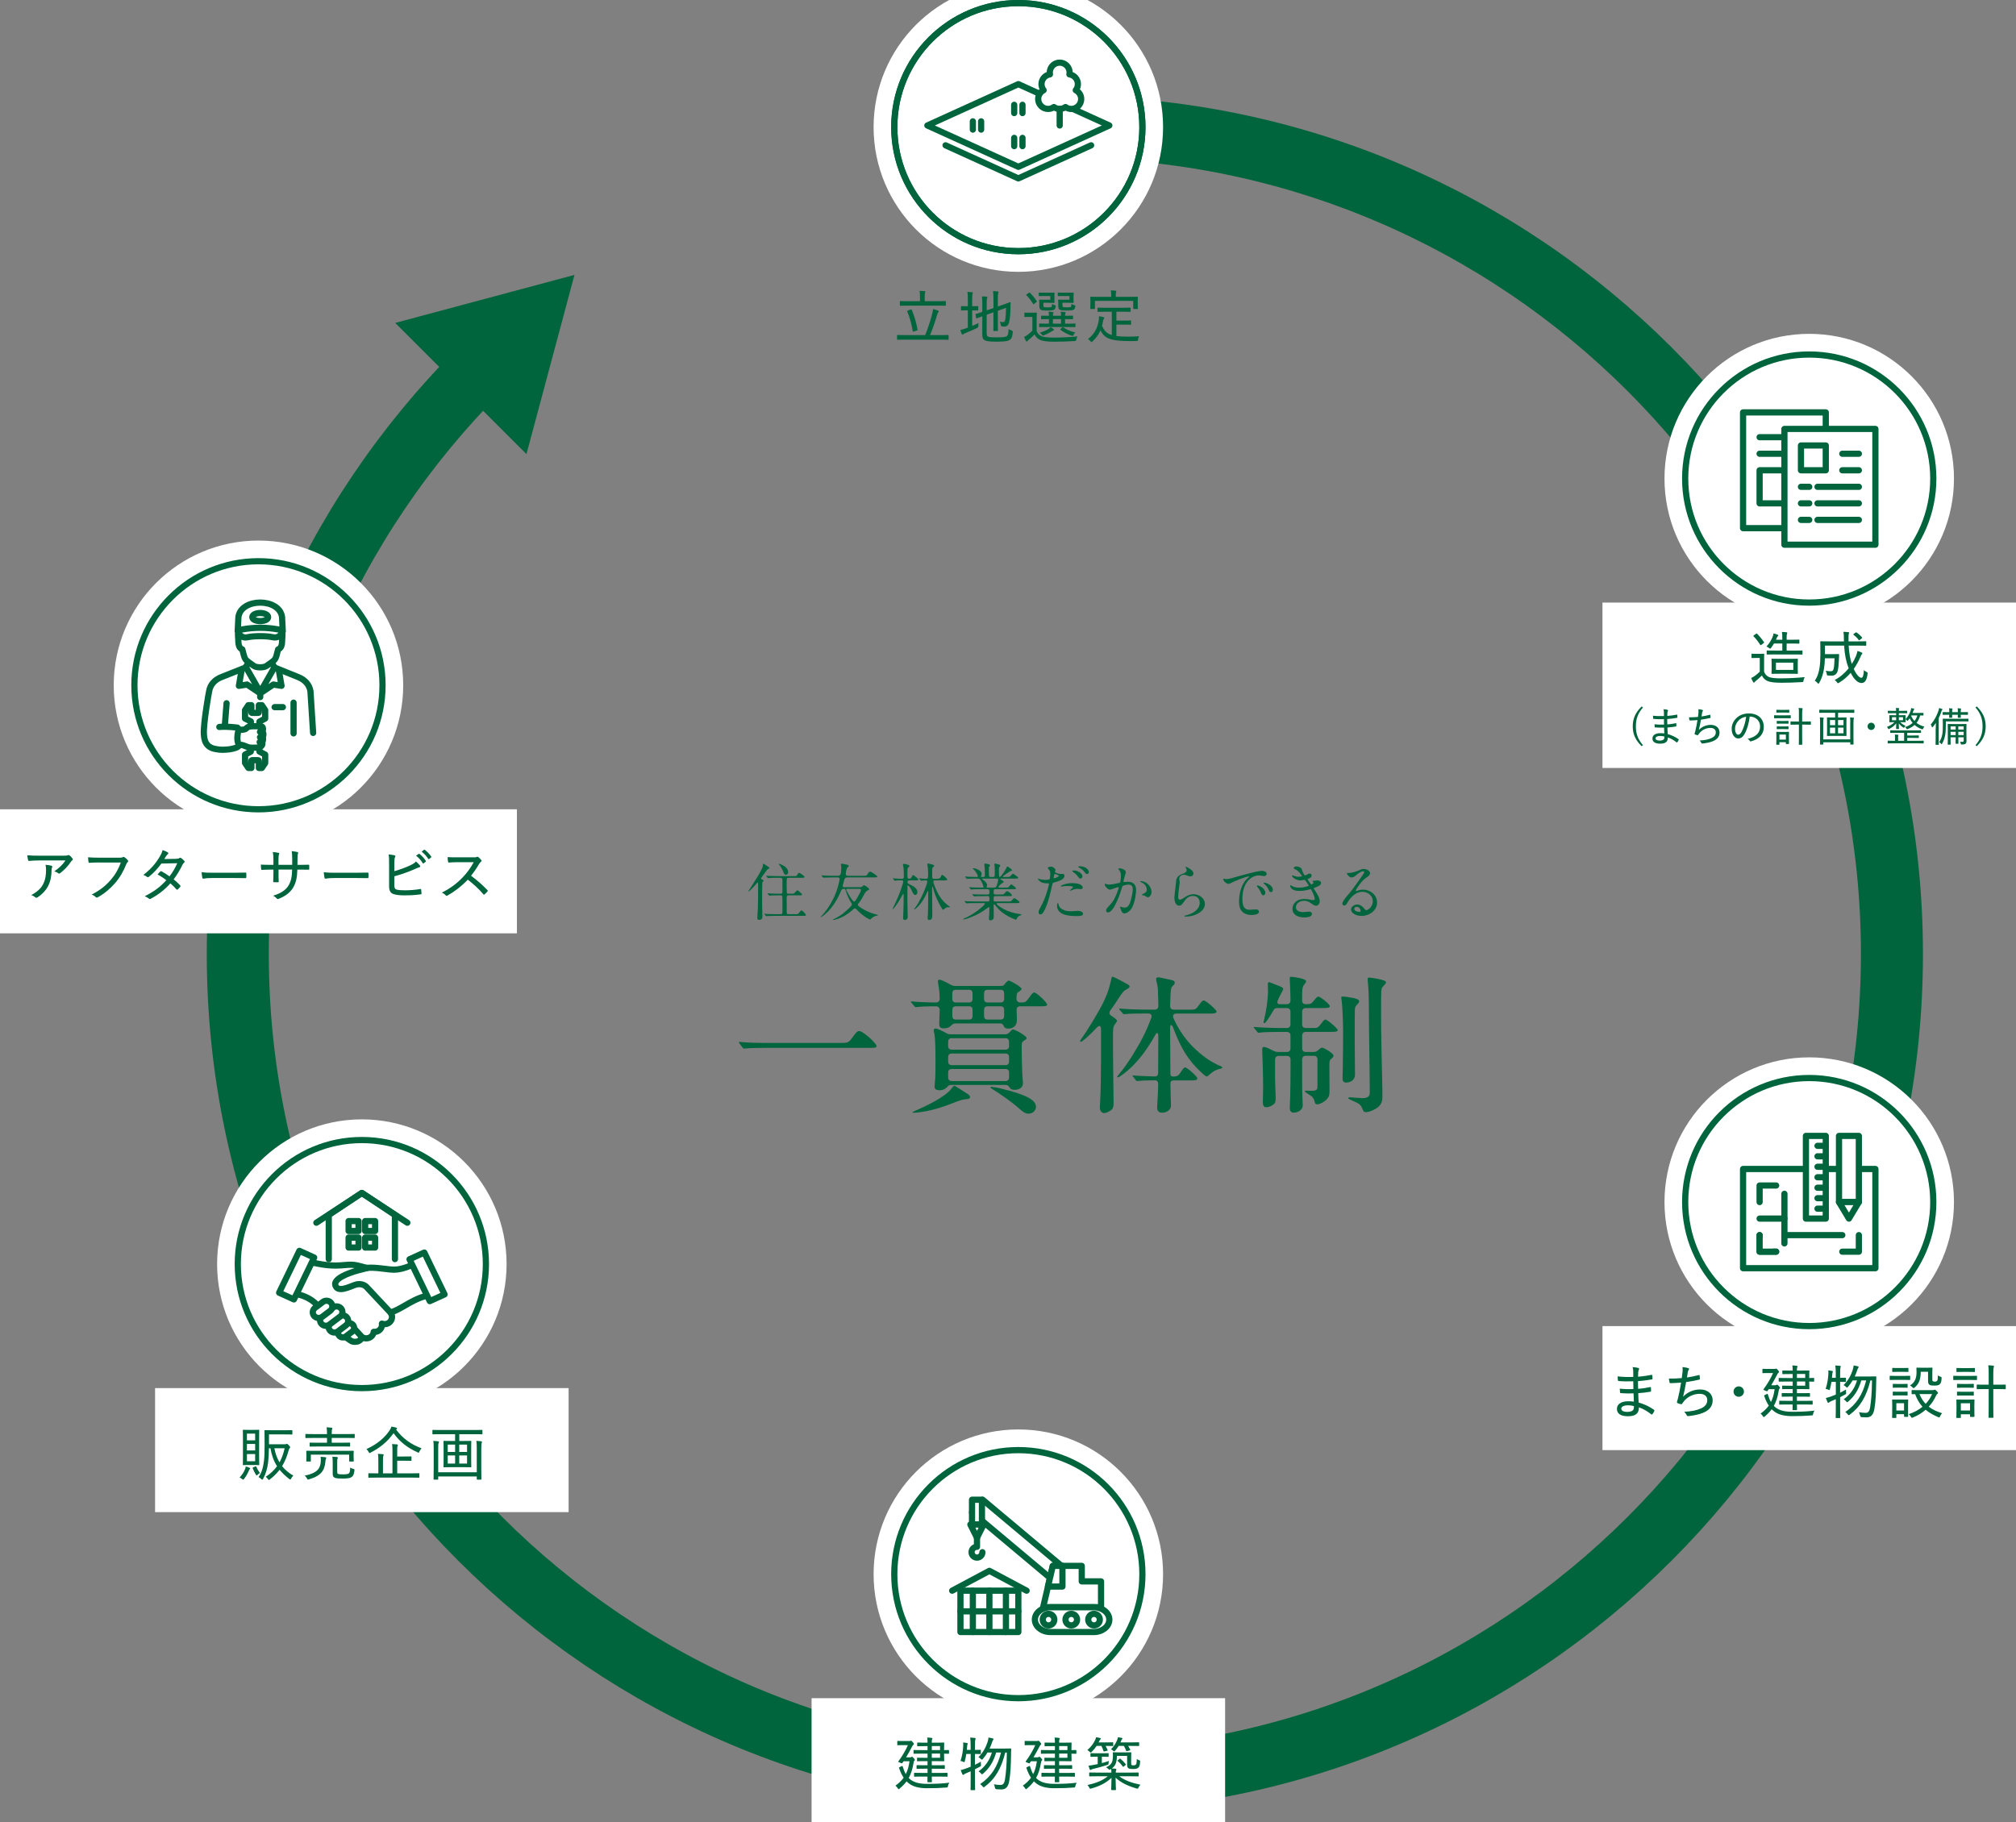 <?xml version="1.0" encoding="UTF-8"?>
<svg id="_レイヤー_2" data-name="レイヤー 2" xmlns="http://www.w3.org/2000/svg" viewBox="0 0 975 881.5">
  <rect x="0" y="0" width="975" height="881.5" fill="#808080" stroke="none"/>
  <defs>
    <style>
      .cls-1, .cls-2 {
        fill: #fff;
      }

      .cls-3, .cls-4, .cls-2 {
        stroke-linecap: round;
        stroke-linejoin: round;
      }

      .cls-3, .cls-4, .cls-5 {
        fill: none;
      }

      .cls-3, .cls-2 {
        stroke-width: 3px;
      }

      .cls-3, .cls-2, .cls-5 {
        stroke: #00643c;
      }

      .cls-4 {
        stroke: #fff;
        stroke-width: 20px;
      }

      .cls-6 {
        fill: #00643c;
      }

      .cls-5 {
        stroke-miterlimit: 10;
        stroke-width: 30px;
      }
    </style>
  </defs>
  <g id="object_01">
    <g>
      <path class="cls-5" d="M515,61.5c110.46,0,210.46,44.77,282.84,117.16,72.39,72.39,117.16,172.39,117.16,282.84s-44.77,210.46-117.16,282.84c-72.39,72.39-172.39,117.16-282.84,117.16s-210.46-44.77-282.84-117.16c-72.39-72.39-117.16-172.39-117.16-282.84s44.77-210.46,117.16-282.84"/>
      <polygon class="cls-6" points="254.61 219.68 277.83 132.99 191.14 156.21 254.61 219.68"/>
    </g>
    <g>
      <path class="cls-6" d="M368.96,426.49c-.27.27-.3.45-.33,1.74-.03,1.17-.06,3.33-.06,5.13,0,2.64,0,5.28.09,7.92.03.72.06,1.41.06,2.13,0,1.02-.48,1.59-1.56,1.59-.48,0-.9-.24-.9-.78,0-.21.03-.9.06-1.17.09-1.2.18-2.91.21-3.75.09-2.46.12-6.24.12-9.36v-1.05c0-.81,0-1.32-.03-1.65-.03-.18-.09-.3-.18-.3-.12,0-.24.12-.3.18-.39.39-.9,1.02-.99,1.14-.39.45-2.67,2.97-3.12,2.97-.03,0-.09,0-.09-.06,0-.12.27-.54.39-.69.51-.66,3.54-5.58,4.23-6.66.72-1.14,1.35-2.37,1.92-3.6.24-.51.48-1.05.48-1.62v-.33c0-.33.06-.42.21-.42.06,0,.48.18,1.17.63,1.14.72,1.8,1.17,1.8,1.44,0,.18-.3.3-.48.36-.63.21-1.11,1.08-1.44,1.53-.84,1.2-2.16,2.85-2.16,3.12,0,.33.39.48.78.66.33.15.48.3.48.42s-.27.39-.36.48ZM385.01,442.24c.78,0,.96,0,1.95-1.29.3-.39.42-.54.69-.54.36,0,2.13,1.83,2.13,2.22,0,.36-.45.42-.93.42h-13.86c-1.2,0-2.52.03-3.36.06-.21,0-1.02.09-1.05.09-.09,0-.12-.03-.27-.21l-.48-.57c-.18-.21-.24-.27-.24-.3,0-.06.09-.09.12-.09l1.32.12c1.38.06,2.73.09,4.11.09h2.4c.81,0,.87-.42.87-1.14,0-1.05.06-6.96-.06-7.47-.09-.42-.48-.51-.87-.51h-.9c-1.02,0-3.33.03-3.57.06-.3.03-.78.09-.87.09-.12,0-.15-.03-.27-.18l-.57-.69c-.09-.12-.12-.18-.12-.21,0-.06.06-.06.09-.06.15,0,.81.06,1.23.09,1.02.06,2.58.12,4.23.12h.75c.75,0,.93-.3.93-.99v-5.58c0-.63-.09-1.14-.99-1.14h-1.53c-.96,0-2.31,0-3.3.06-.42.03-.99.09-1.14.09-.06,0-.12-.03-.27-.21l-.45-.54c-.21-.24-.24-.3-.24-.33,0-.06.03-.06.09-.06.15,0,.9.06,1.35.09,1.35.06,2.73.09,4.08.09h8.28c.87,0,1.08-.09,1.59-1.11.18-.36.36-.48.54-.48.45,0,1.83,1.08,2.19,1.38.21.18.48.48.48.6,0,.36-.45.42-.93.42h-6.69c-1.02,0-1.02.15-1.02,2.49,0,.81,0,4.41.09,4.83.09.36.54.39.87.39h1.11c1.05,0,1.38,0,1.74-.33.18-.18.39-.42.75-.87.12-.15.42-.42.66-.42.3,0,1.32.93,1.86,1.47.15.15.39.39.39.51,0,.36-.48.42-.96.42h-5.55c-.81,0-.96.39-.96,1.11,0,1.53.03,3.06.03,4.62v2.13c0,.99,0,1.26.99,1.26h3.54ZM376.67,417.85c.39,0,1.62.57,2.1.84,1.2.66,2.4,1.74,2.4,3.21,0,.63-.42,1.29-1.11,1.29s-.99-.75-1.17-1.32c-.39-1.14-1.47-3-1.95-3.48-.21-.24-.36-.39-.36-.48,0-.06.06-.06.09-.06Z"/>
      <path class="cls-6" d="M408.23,430c-1.32,0-1.32.54-1.77,1.62-1.8,4.29-5.04,9.24-8.79,11.67-.18.12-.63.39-.75.39-.03,0-.06-.03-.06-.06s.12-.18.21-.27c2.7-2.79,4.98-6.36,6.6-10.02.96-2.19,1.68-4.5,2.19-6.84.09-.39.18-.81.18-1.2,0-.72-.39-.84-.99-.84h-2.37c-1.08,0-3.33.06-3.54.09-.33,0-.75.06-.87.06s-.15-.03-.27-.18l-.51-.6c-.15-.18-.21-.24-.21-.3s.09-.06.12-.06c.27,0,1.26.09,1.89.12,1.17.03,2.37.09,3.54.09h2.25c.72,0,1.2-.12,1.47-.87.24-.75.33-2.13.33-2.97,0-.51-.03-.96-.15-1.5-.03-.15-.06-.24-.06-.3,0-.18.27-.21.42-.21.36,0,1.83.3,2.34.42.36.09,1.05.24,1.05.69,0,.18-.18.33-.3.42-.39.27-.6.6-.72,1.05-.18.66-.42,1.59-.42,2.25,0,.96.57,1.02,1.35,1.02h7.68c.6,0,.99-.06,1.41-.66.57-.9.93-1.35,1.32-1.35s1.38.63,2.19,1.2c.75.51,1.29.93,1.29,1.23,0,.33-.63.36-1.14.36h-13.14c-.54,0-1.08.03-1.41.54-.36.57-.45,1.35-.63,2.01-.12.45-.39,1.11-.39,1.59,0,.51.36.6.81.6h7.2c.66,0,1.26-.06,1.74-.6.12-.15.3-.36.54-.36.3,0,2.49,1.32,2.49,1.92,0,.33-.33.45-.6.54-1.02.39-1.5,1.44-2.01,2.34-.72,1.35-1.5,2.7-2.46,3.9-.18.21-.42.48-.42.78,0,.69,2.73,2.19,3.36,2.52,1.77.96,3.9,1.8,5.88,2.22.3.06.51.12.51.27,0,.06-.06.12-.39.18-1.17.18-2.31.84-3.03,1.68-.09.12-.21.24-.36.24-.39,0-1.11-.51-1.47-.69-1.83-1.08-3.45-2.46-4.92-3.99-.24-.27-.6-.69-1.02-.69-.3,0-.54.21-1.08.72-2.49,2.25-5.49,4.02-8.76,4.8-.39.06-.51.09-.72.09-.06,0-.12,0-.12-.06s.06-.12.3-.24c1.02-.48,2.4-1.29,3.33-1.89.84-.54,1.62-1.11,2.34-1.8.93-.84,2.04-1.77,2.85-2.7.24-.24.45-.51.45-.84,0-.45-.42-.93-.66-1.32-1.05-1.74-1.86-3.69-2.4-5.67-.09-.3-.21-.54-.57-.54h-.15ZM409.61,430c-.12,0-.33.03-.33.21,0,.27.09.54.33.96.39.78,2.7,4.98,3.48,4.98.6,0,1.71-2.25,2.01-2.76.81-1.38,1.29-2.25,1.29-2.97,0-.42-.57-.42-.87-.42h-5.91Z"/>
      <path class="cls-6" d="M434.93,425.89c-.87,0-1.35.03-2.01.15h-.12c-.12,0-.15-.03-.27-.18l-.6-.69c-.09-.09-.12-.12-.12-.21,0-.06.09-.06.12-.06.21,0,2.46.21,3.84.21h.57c.75,0,.78-.45.78-1.35,0-1.26,0-3.9-.33-5.01-.03-.09-.09-.39-.09-.48,0-.27.21-.39.45-.39.33,0,2.7.48,2.7,1.05,0,.21-.12.33-.48.6-.3.24-.45.54-.45.9-.09,1.11-.06,2.25-.06,3.36,0,.66,0,1.32.84,1.32.63,0,.99-.39,1.26-.9.18-.45.39-.9.69-.9.21,0,1.86,1.35,2.13,1.62.15.12.36.3.36.51,0,.39-.57.45-1.05.45h-3.27c-.54,0-.96.21-.96.81s.63.96,1.44,1.32c1.5.69,3.39,1.74,3.39,3.63,0,.6-.39,1.29-1.05,1.29-.93,0-1.53-1.8-1.86-2.52-.36-.72-.81-1.38-1.38-1.98-.06-.06-.15-.12-.24-.12-.27,0-.3.39-.3.66v1.26c0,1.59-.03,3.18-.03,4.77,0,2.85.15,5.67.15,8.52,0,.48-.06.84-.45,1.17-.27.21-.63.36-.99.36-.63,0-.78-.6-.78-1.11,0-.78.09-1.56.12-2.34.15-2.91.15-5.82.15-8.73v-.12c0-.09,0-.27-.18-.27s-.3.3-.51.66c-.99,1.8-1.89,3.42-3.24,5.22-.57.75-1.14,1.44-1.35,1.44-.06,0-.09-.06-.09-.12,0-.03.03-.09.06-.15.42-.75,1.14-2.37,1.53-3.21.72-1.59,1.44-3.18,2.04-4.83.3-.81,1.56-4.38,1.56-5.04,0-.45-.27-.57-.66-.57h-1.26ZM444.65,425.17c-.09-.12-.12-.18-.12-.21,0-.06.06-.06.09-.06.15,0,.48.03.81.06.57.06,1.53.15,2.49.15.84,0,.96-.24.96-2.31,0-1.53-.09-3.12-.39-4.62v-.18c0-.18.21-.27.36-.27.36,0,1.98.45,2.37.6.24.09.6.24.6.51,0,.18-.09.3-.54.63-.33.24-.42.6-.42.99-.03,1.11-.03,2.25-.03,3.36,0,.78,0,1.29.93,1.29h1.32c.93,0,1.41,0,1.89-.93.24-.57.45-.93.75-.93.42,0,2.37,1.8,2.37,2.22,0,.36-.57.42-1.02.42h-4.89c-.42,0-.78.12-.78.6,0,1.02,1.77,4.89,2.34,5.91.93,1.71,2.1,3.27,3.57,4.59.63.57,1.29,1.14,2.01,1.59.06.03.15.12.15.18,0,.09-.09.12-.15.12-.18,0-.36-.03-.84-.03-.66,0-1.38.39-2.1,1.14-.06.06-.12.15-.21.15-.42,0-1.95-2.94-2.16-3.39-1.29-2.49-2.13-4.83-2.85-7.53-.03-.09-.09-.3-.21-.3s-.15.21-.15.27v1.2c0,4.2.09,8.4.09,12.6,0,1.11-.3,2.04-1.59,2.04-.54,0-.66-.51-.66-.93v-.42c.09-.63.12-1.29.15-1.95.09-2.88.12-5.76.12-8.67v-1.74c0-.12-.03-.24-.18-.24-.09,0-.18.12-.24.3-.75,1.89-1.62,3.39-2.76,5.04-.9,1.32-2.1,2.58-3.27,3.45-.18.12-.27.18-.33.18s-.09-.03-.09-.09.06-.15.09-.18c.81-1.02,1.59-2.31,2.07-3.12.9-1.59,1.74-3.18,2.46-4.89.42-.99,1.8-4.38,1.8-5.31,0-.39-.27-.57-.63-.57-.72,0-1.5.06-2.25.15h-.09c-.12,0-.18-.06-.27-.18l-.57-.69Z"/>
      <path class="cls-6" d="M478.28,444.49c0-.93.15-1.83.18-2.76.03-.84.03-1.68.03-2.52,0-.18-.03-.39-.24-.39-.09,0-.3.12-.57.33-.93.72-2.55,1.8-3.63,2.43-1.71.99-3.54,1.77-5.37,2.46-1.26.51-2.43.75-2.67.75-.09,0-.21-.03-.21-.15,0-.03.18-.18.45-.3,1.05-.48,2.37-1.14,3.36-1.71,2.1-1.23,3.69-2.4,5.79-4.29.3-.27.93-.96.93-1.2s-.3-.27-.51-.27h-3.96c-1.23,0-3.36,0-3.96.09l-.48.06c-.09,0-.12-.03-.27-.21l-.57-.66c-.09-.12-.12-.15-.12-.18,0-.06.06-.09.09-.09.15,0,.36.03.6.06,1.17.09,3.18.15,4.86.15h5.88c.54,0,.63-.24.63-.87v-.81c0-.69-.27-.9-.75-.9h-2.16c-1.2,0-3.45,0-4.17.12-.15.03-.21.03-.24.03-.09,0-.12,0-.27-.18l-.54-.63c-.12-.15-.18-.21-.18-.24,0-.06.06-.09.12-.09.09,0,.33.03.78.09.27.03.81.06,1.11.06,1.17.03,2.37.06,3.54.06h1.92c.78,0,.84-.45.84-1.08v-.18c0-.54,0-1.32-.78-1.32h-3.63c-1.23,0-3.45,0-4.2.15-.15.03-.18.03-.24.03-.09,0-.12-.06-.27-.24l-.57-.66c-.09-.12-.12-.15-.12-.18,0-.06.06-.09.09-.09.12,0,.42.06.84.09.66.06,1.08.06,1.77.09.6,0,1.65.03,2.82.03h1.11c.15,0,.33-.03.33-.24,0-.12-.12-.51-.21-.81-.15-.54-.78-2.16-1.5-2.91-.3-.3-.66-.39-1.08-.39h-.75c-.78,0-2.58,0-3.36.06l-1.08.09c-.06,0-.09,0-.24-.18l-.51-.57c-.15-.18-.21-.24-.21-.33,0-.06.06-.06.12-.06.33,0,1.26.09,1.89.12,1.17.03,2.34.09,3.54.09h.3c.21,0,.33-.15.33-.36,0-.45-.39-1.11-.6-1.47-.42-.75-.87-1.35-1.53-1.89-.15-.12-.3-.27-.3-.36,0-.12.18-.15.3-.15.6,0,1.53.3,2.16.63.87.45,1.83,1.11,1.83,2.19,0,.27-.09.51-.21.75-.06.12-.15.27-.15.42,0,.18.18.24.33.24h.9c.54,0,.66-.39.66-.84,0-1.56.03-3.18-.21-4.74-.03-.18-.06-.36-.06-.54,0-.24.06-.36.3-.36.45,0,2.49.27,2.49.84,0,.18-.15.33-.3.48-.27.27-.27.75-.27,1.14,0,.99,0,2.49.06,3.36.03.48.24.66.84.66h1.08c.48,0,.75-.09.81-.6.06-.42.06-.99.06-1.98v-.81c0-.81-.06-1.92-.15-2.4-.03-.15-.03-.24-.03-.33,0-.18.09-.39.3-.39.3,0,1.89.48,2.19.6.21.09.36.27.36.48,0,.06-.09.27-.21.39-.36.36-.45.6-.45,1.2,0,.78,0,3.06.09,3.6.03.15.15.24.27.24.69,0,2.91-3.54,3.18-4.23.24-.63.36-.84.51-.84.18,0,2.28,1.29,2.28,1.77,0,.21-.12.24-.69.45-.45.15-.84.51-1.23.75-.21.12-.96.63-1.62,1.08-.51.36-.96.72-.96.84,0,.15.21.18.36.18h1.47c.81,0,1.38-.03,1.59-.15.3-.18.57-.51,1.02-1.05.12-.15.3-.36.48-.36.36,0,1.68,1.08,2.1,1.38.18.12.48.42.48.54,0,.42-.78.42-1.62.42h-6.54c-.27,0-.45.03-.45.18,0,.21.27.39.63.57.51.24.93.57.93.84s-.3.39-.54.51c-.48.24-2.01,1.5-2.01,1.98,0,.24.39.27.57.27h3.09c.81,0,1.02,0,1.26-.24.18-.18.42-.45.81-.93.18-.24.36-.39.51-.39.12,0,.48.24.81.51.42.33.84.69,1.02.84.27.21.45.48.45.6,0,.36-.18.39-1.53.39h-8.37c-.9,0-.9.3-.9,1.53,0,.63.06,1.05.84,1.05h2.7c.6,0,1.02,0,1.29-.15.21-.12.45-.39.99-1.02.21-.27.42-.45.69-.45.51,0,2.31,1.44,2.31,1.95,0,.48-.66.45-1.5.45h-6.57c-.42,0-.75.18-.75.87v1.05c0,.57.21.66.72.66h6.3c.63,0,1.14,0,1.29-.09.18-.12.63-.6.99-1.02.15-.18.39-.48.63-.48.45,0,2.58,1.53,2.58,1.95s-.69.42-1.59.42h-8.76c-.51,0-.75.03-.75.3,0,.33.69.84,1.47,1.38,2.37,1.68,5.07,2.73,7.89,3.33.78.15,1.59.3,2.37.39.24.03.33.06.33.21,0,.12-.24.21-.48.3-1.05.33-1.56.96-1.92,1.83-.09.21-.18.27-.24.27-.27,0-.93-.27-1.47-.51-2.46-1.02-4.8-2.4-6.69-4.29-.72-.72-1.35-1.44-2.01-2.28-.15-.18-.27-.33-.42-.33-.24,0-.27.27-.27.45,0,.36.03.75.03,1.11,0,1.53.03,3.06.03,4.62,0,.63-.21,1.08-.81,1.38-.24.12-.54.21-.84.21-.48,0-.66-.3-.66-.75ZM480.8,429.37c.9,0,1.08-.39,1.35-1.23.27-.87.57-1.83.57-2.73,0-.39-.36-.39-.63-.39h-6.93c-.12,0-.24.03-.24.15,0,.06.18.21.36.33,1.05.69,2.1,1.68,2.1,2.7,0,.3-.09.51-.21.78-.03.06-.06.15-.06.24,0,.15.21.15.33.15h3.36Z"/>
      <path class="cls-6" d="M502.82,439.63c1.77-3.15,3.09-6.33,4.02-9.93.3-1.17.48-1.92.48-2.1,0-.27-.21-.3-.42-.3h-.66c-.9,0-1.83-.12-2.67-.54-.54-.27-1.56-1.11-1.56-1.62,0-.06.06-.12.12-.12.09,0,.21.06.27.09.87.42,2.25.51,3.09.51.51,0,1.14-.03,1.47-.09.21-.03.45-.06.6-.18.12-.09.15-.21.21-.45.15-.63.18-1.71.18-2.01,0-.69-.03-1.56-.6-2.13-.21-.21-.6-.66-.6-.84,0-.39.78-.69,1.35-.69.69,0,1.2.21,1.77.72.24.21.63.63.63.87,0,.12-.09.3-.18.48-.12.27-.15.33-.15.42,0,.54,2.22,1.08,2.7,1.08.21,0,.63-.06.93-.06.66,0,.99.3.99.93,0,1.74-2.61,2.58-4.95,3.21-.33.09-.51.15-.63.27-.18.18-.24.6-.36,1.11-.84,3.51-1.59,7.17-3,10.5-.84,1.98-1.56,3.6-2.76,3.6-.6,0-.81-.78-.81-1.26,0-.3.12-.72.54-1.47ZM509.9,422.95c-.06.15-.09.39-.18.81-.06.3-.15.66-.15.78,0,.18.06.3.21.3.12,0,.24,0,.45-.06.51-.15,1.23-.48,1.65-.75.18-.12.21-.21.21-.3,0-.06-.03-.12-.24-.27-.48-.33-1.44-.69-1.68-.69-.15,0-.21.03-.27.18ZM511.85,437.17c.27,1.35.78,2.1,1.95,2.76,1.29.72,2.85.9,4.32.9.42,0,.84-.03,1.23-.06.66-.06,1.35-.15,2.01-.15.87,0,2.43.39,2.43,1.5,0,.93-1.62,1.02-2.94,1.02h-.72c-2.13,0-4.8-.27-6.45-1.17-1.5-.81-2.46-1.98-2.46-3.84,0-.27.09-1.32.42-1.32.06,0,.18.21.21.36ZM512.99,428.74c0-.3.99-.69,1.32-.81,1.38-.51,2.85-.72,4.32-.72,1.32,0,4.98.3,4.98,2.19,0,.51-.39.69-.87.69-.18,0-.39-.03-.57-.03-.39,0-.84-.06-1.11-.06-.72,0-1.32.03-2.82.69-.21.09-.45.18-.66.18-.06,0-.15,0-.15-.09,0-.06.15-.21.24-.3.27-.27,1.32-1.11,1.32-1.38,0-.45-2.22-.48-2.58-.48-.99,0-1.8.03-2.85.21-.18.03-.21.03-.3.03s-.27,0-.27-.12ZM521.81,421.78c.72.42,1.68,1.23,1.68,2.13,0,.48-.42,1.14-.96,1.14-.51,0-.93-.6-1.5-1.38-.57-.78-1.29-1.29-2.04-1.86-.36-.27-.42-.42-.42-.48,0-.18.39-.24.51-.24.93,0,1.89.21,2.73.69ZM526.58,421.93c0,.45-.33.9-.78.9-.63,0-.99-.54-1.5-1.26-.48-.69-1.65-1.47-2.49-1.89-.12-.06-.36-.18-.36-.36,0-.27.75-.27.93-.27,1.62,0,4.2,1.02,4.2,2.88Z"/>
      <path class="cls-6" d="M534.26,427.81c0-.15.12-.24.27-.24.18,0,.69.15.99.24.33.09.69.12,1.05.12.75,0,3.57-.51,4.74-.84.39-.12.48-.33.6-.96.15-.84.18-1.71.18-2.58,0-1.38-.24-2.04-1.14-3.03-.06-.06-.12-.12-.12-.21,0-.21.33-.24.48-.24,1.56,0,3.18.87,3.18,1.92,0,.15-.18.66-.27.93-.27.93-.63,2.31-.81,3.06-.03.15-.06.36-.06.45,0,.18.12.27.3.27.24,0,.63-.06,1.02-.09.3-.03.57-.06.81-.06,2.4,0,3.96,1.32,3.96,3.78,0,2.67-.87,7.62-2.58,9.69-.72.87-1.95,1.83-3.06,1.83-1.02,0-1.35-.81-1.77-2.07-.09-.24-.18-.39-.3-.75-.03-.09-.09-.18-.09-.24,0-.09.06-.15.15-.15.06,0,.18.03.27.06.48.18,1.5.36,2.01.36,1.83,0,2.49-2.34,2.88-3.78.45-1.65.9-3.51.9-5.1,0-1.44-.54-2.25-2.04-2.25-.84,0-1.65.21-2.43.45-.48.15-.63.45-.75.9-.66,2.43-3.87,12.12-6.75,12.12-.6,0-.93-.42-.93-.96,0-.69.33-1.02,2.01-2.85,1.41-1.53,2.01-2.7,2.82-4.56.45-1.02.78-2.01,1.2-3.18.06-.15.09-.3.09-.45,0-.12-.06-.24-.21-.24-.36,0-1.92.54-3.27,1.02-.27.09-.6.18-.78.18-1.14,0-2.55-1.86-2.55-2.55ZM556.43,433.15c-.36.6-.78.9-1.2.9-.12,0-.36.03-1.11-.45-.72-.45-.96-.48-1.65-.57-.21-.03-.27-.09-.27-.15,0-.09.33-.27.51-.36.66-.36,1.05-.57,1.5-.99.3-.27.39-.6.39-1.23,0-1.59-1.2-2.94-2.73-3.54-.15-.06-.42-.15-.42-.33,0-.12.12-.15.21-.15,1.23,0,2.31.42,3.15,1.11,1.05.84,2.1,2.46,2.1,4.11,0,.66-.21,1.2-.48,1.65Z"/>
      <path class="cls-6" d="M572.78,443.14c0-.12.09-.18.39-.24,1.26-.27,2.49-.69,3.66-1.32,1.71-.93,3.39-2.67,3.39-4.8s-1.26-3.36-3.33-3.36c-2.22,0-3.33,1.38-4.5,3.09-.84,1.2-1.32,1.62-2.13,1.62-1.68,0-2.28-2.28-2.28-3.69,0-1.05.36-4.05.6-5.91.12-.93.18-1.95.27-2.67s.42-1.41,1.05-2.01c.72-.66,1.62-.96,2.49-1.32.78-.33,1.53-.69,1.53-1.5,0-.36-.12-.78-.33-1.08-.09-.18-.27-.36-.27-.57,0-.03.03-.09.06-.09.48,0,1.8.78,2.19,1.08.66.51,1.62,1.23,1.62,2.16,0,.81-.72,1.44-1.5,1.44-.39,0-.75-.12-1.8-.51-.45-.18-.93-.3-1.41-.3-1.17,0-2.13.81-2.13,1.98,0,.3.06.63.09.93.06.3.12.6.12.9,0,.21-.15,1.17-.24,1.74-.27,1.62-.51,4.35-.51,5.13,0,.51.06,1.38.78,1.38.81,0,1.77-.75,2.43-1.17,1.26-.84,2.64-1.47,4.2-1.47,2.64,0,5.49,1.83,5.49,4.71s-2.88,4.71-5.22,5.46c-1.29.42-2.58.63-3.9.63-.48,0-.81-.03-.81-.24Z"/>
      <path class="cls-6" d="M591.8,425.08c.15,0,.33.06.51.09.15.03.45.09.57.09,1.74,0,3.84-.75,5.79-1.29,2.7-.75,5.52-1.53,8.49-2.22,1.02-.24,2.34-.48,3.09-.48s2.34.33,2.34,1.44c0,.63-.6,1.11-1.2,1.11-.27,0-.78-.09-1.26-.18-.33-.06-.87-.15-1.2-.15-2.34,0-4.38,1.23-5.76,3.09-1.83,2.46-2.31,5.37-2.31,8.37,0,1.62.18,3.93,1.74,4.8.54.3,1.26.36,1.89.36.96,0,1.92-.18,2.88-.18.72,0,1.5.3,1.5,1.14,0,1.35-2.55,1.56-3.51,1.56-2.25,0-4.53-.78-5.52-3-.48-1.08-.6-2.25-.6-3.39,0-4.2,1.2-9.24,4.74-11.88.12-.09.24-.18.24-.3,0-.06-.09-.09-.21-.09-1.38,0-7.14,2.34-8.76,3.21-.33.18-.69.39-1.08.39-1.14,0-2.58-1.44-2.58-2.28,0-.15.15-.21.21-.21ZM610.31,429.25c.81.6,1.65,1.65,1.65,2.64,0,.54-.45,1.23-1.05,1.23-.48,0-.84-.6-1.11-1.32-.54-1.35-1.11-2.04-1.68-2.76-.21-.24-.3-.48-.3-.54,0-.15.24-.15.36-.15.51,0,1.65.54,2.13.9ZM613.19,427.51c1.11.54,2.4,1.62,2.4,2.91,0,.51-.27,1.14-.87,1.14-.63,0-.96-.66-1.2-1.23-.48-1.14-1.38-2.16-2.13-2.76-.12-.09-.27-.21-.27-.39s.3-.18.42-.18c.39,0,1.14.27,1.65.51Z"/>
      <path class="cls-6" d="M626.84,419.14c.63,0,1.65.24,2.22.66.39.3.48.48.66,1.2.09.39,1.02,2.49,1.38,2.49.3,0,.84-.27,1.17-.48.51-.3.69-.42,1.08-.42.51,0,.99.36.99.9,0,.87-.87,1.38-1.68,1.62-.09.03-.33.15-.33.21s.93,1.44,1.11,1.71.57.81.72.81c.3,0,1.08-.42,1.08-.84,0-.06-.09-.18-.27-.45-.06-.09-.12-.15-.12-.21,0-.24.21-.33,1.53-.39.24,0,.51-.06.75-.06.81,0,1.77.39,1.77,1.32,0,1.05-1.59,1.65-2.64,2.04-.75.27-.87.33-.87.45,0,.33.78,1.38.96,1.68.87,1.35,1.92,3.06,1.92,4.71,0,.99-.75,2.07-1.8,2.07-.9,0-2.04-.93-2.85-1.5-.87-.6-1.86-.9-2.91-.9-1.86,0-3.96,1.05-3.96,3.12,0,1.77,1.8,2.34,3.36,2.34.72,0,1.44-.06,2.13-.15.27-.03.57-.06.84-.06.66,0,1.41.3,1.41,1.08,0,1.56-2.52,1.71-3.66,1.71-1.32,0-3.09-.24-4.35-1.2-.99-.75-1.41-1.8-1.41-2.97,0-1.53.87-2.97,2.1-3.78,1.17-.78,2.49-.96,3.81-.96.96,0,1.86.18,2.79.36.45.09.9.18,1.32.18s.78-.18.78-.63c0-.66-.72-2.52-1.35-3.72-.27-.51-.51-.93-.69-.93s-.42.06-.63.12c-1.53.45-3.09.72-4.71.72-1.32,0-2.79-.15-3.78-1.08-.33-.3-.78-.99-.78-1.35,0-.15.12-.3.27-.3.06,0,.15.03.24.09,1.17.84,2.49,1.05,3.87,1.05,1.47,0,3-.27,4.38-.78.09-.03.27-.12.27-.18,0-.15-.69-1.17-1.14-1.83-.51-.75-.81-.99-.87-.99-.12,0-.27.03-.45.06-.69.12-1.23.21-1.53.21-1.2,0-2.46-.42-3.36-1.2-.24-.21-.75-.63-.75-.99,0-.12.09-.24.24-.24.06,0,.15.03.24.06.78.3,1.65.63,2.61.63.24,0,1.77-.06,1.77-.36,0-.12-.57-.84-.72-1.02-1.02-1.23-1.56-1.83-2.97-2.46-.18-.09-.36-.18-.36-.36,0-.39.69-.81,1.17-.81Z"/>
      <path class="cls-6" d="M654.47,441.85c-.54-.42-1.08-1.14-1.08-1.86,0-1.38,1.65-2.43,2.97-2.43,1.5,0,2.7.96,3.54,2.1.21.27.48.63.87.63.45,0,.9-.3,1.23-.54,1.17-.84,1.92-2.37,1.92-3.78,0-2.79-2.46-4.56-5.04-4.56-1.47,0-2.91.57-4.08,1.5-1.17.93-2.28,2.22-3,3.54-.54.96-.96,1.59-1.71,1.59-.48,0-.87-.33-.87-.84,0-1.17,1.38-2.76,2.37-3.9.99-1.14,1.95-2.31,2.82-3.51,1.59-2.16,3.15-4.32,4.65-6.51.27-.39.72-1.02.72-1.38,0-.3-.33-.42-.57-.42-.99,0-2.4,1.08-3.39,1.92-.6.51-1.29,1.08-2.13,1.08-1.26,0-2.34-1.77-2.34-2.01,0-.12.09-.15.24-.15h.48c1.41,0,3.39-.54,4.65-1.08,1.65-.72,2.07-.9,2.76-.9,1.11,0,3.12.72,3.12,2.07,0,.84-.81,1.47-1.47,1.89-1.77,1.14-2.88,2.52-4.08,4.2-.3.42-1.38,1.92-1.38,2.4,0,.12.09.18.21.18.09,0,.3-.09.45-.15.93-.36,1.92-.57,2.91-.57,3.48,0,6.75,2.55,6.75,6.24,0,3.93-3.87,6.48-7.5,6.48-1.41,0-2.88-.36-4.02-1.23ZM658.04,440.59c0-.93-.87-1.92-1.83-1.92-.54,0-1.26.42-1.26,1.02,0,1.05,1.77,1.44,2.58,1.44.3,0,.51-.24.51-.54Z"/>
      <path class="cls-6" d="M359.84,507.27c-.29,0-.5-.22-.65-.43l-1.51-2.02c-.29-.36-.36-.5-.36-.65,0-.07.07-.14.29-.14h.14c4.18.43,9.5.5,12.53.5h36.72c2.95,0,3.46-.14,5.26-2.66,1.58-2.23,2.3-3.1,3.31-3.1,1.73,0,8.35,5.9,8.35,7.27,0,.86-.72.86-3.82.86h-49.9c-2.16,0-7.78.07-9.58.29l-.79.07Z"/>
      <path class="cls-6" d="M485.63,496.68c-.5-1.01-.79-1.58-1.87-1.58h-21.82c-.94,0-1.44.5-2.16,1.22-.79.79-2.02,1.15-3.31,1.15-1.73,0-2.23-.65-2.23-2.23,0-.94.14-3.89.22-6.62,0-1.15-.65-1.8-1.8-1.8h-2.38c-2.09,0-5.33.14-6.26.29l-1.15.14c-.22,0-.43-.22-.65-.5l-1.37-1.66c-.14-.14-.29-.29-.29-.43s.07-.22.22-.22h.14c2.81.29,7.85.5,9.65.5h2.09c1.15,0,1.8-.65,1.8-1.8-.07-2.45-.22-4.82-.65-6.77-.07-.36-.22-1.37-.22-1.58,0-.65.36-.86.79-.86.79,0,3.31,1.22,5.4,2.45.79.43,1.44.58,2.3.58h21.75c.94,0,1.44-.14,1.73-.43.14-.22.22-.36.36-.5.79-1.01,1.51-1.66,1.94-1.66.72,0,6.19,3.02,6.19,4.03,0,.36-.36.79-1.66,1.58-.5.36-.72.58-.79,2.95,0,1.3.65,2.02,1.8,2.02h.65c1.66,0,2.09-.22,3.17-1.66,1.58-2.23,2.3-3.17,2.95-3.17,1.22,0,6.26,4.9,6.26,5.9,0,.79-1.73.79-2.88.79h-10.15c-1.15,0-1.8.65-1.73,1.87l.14,4.68c0,1.37-.36,2.38-1.01,3.02-.79.79-1.87,1.22-3.17,1.22-1.01,0-1.66-.36-2.02-.94ZM441.34,538.08c0-.14.43-.36,1.58-.86,4.75-2.09,14.19-6.48,17.21-10.58.65-.86,1.08-1.37,1.44-1.37.22,0,.79.36,1.58.86l4.54,2.88c1.22.79,1.44,1.15,1.44,1.66,0,.79-.65,1.01-2.09,1.08-1.22.07-3.46.72-6.19,1.87-4.68,1.87-9,3.17-13.1,3.96-1.87.36-4.82.72-5.9.72-.36,0-.5-.07-.5-.22ZM452,525.7c0-.36.07-1.08.14-2.09.14-1.22.29-2.95.29-9.07,0-4.9,0-12.24-.58-14.55-.14-.58-.29-1.3-.29-1.51,0-.58.43-.94,1.01-.94.72,0,3.1,1.15,5.04,2.23.79.43,1.44.58,2.3.58h26.21c.94,0,1.58-.36,2.3-1.15.86-.94,1.22-1.22,1.51-1.22.86,0,6.55,3.1,6.55,4.18,0,.43-.29.65-1.08,1.15-.94.58-1.3.86-1.3,2.88,0,2.59.22,12.6.36,14.11.14,1.51.29,3.24.29,3.67,0,2.02-1.73,3.24-3.96,3.24-1.3,0-2.02-.36-2.38-.94-.58-.86-1.01-1.44-2.02-1.44h-26.43c-.94,0-1.44.43-1.94,1.08-.79.86-2.16,1.51-3.46,1.51-1.58,0-2.59-.43-2.59-1.73ZM460.28,502.23c-1.15,0-1.73.65-1.73,1.8v1.94c0,1.15.58,1.8,1.73,1.8h25.99c1.15,0,1.73-.65,1.73-1.8v-1.94c0-1.15-.58-1.8-1.73-1.8h-25.99ZM460.28,509.64c-1.15,0-1.73.65-1.73,1.8v2.02c0,1.15.58,1.8,1.73,1.8h25.99c1.15,0,1.73-.65,1.73-1.8v-2.02c0-1.15-.58-1.8-1.73-1.8h-25.99ZM486.28,522.96c1.15,0,1.73-.65,1.73-1.8v-2.23c0-1.15-.58-1.8-1.73-1.8h-25.99c-1.15,0-1.73.65-1.73,1.8v2.23c0,1.15.58,1.8,1.73,1.8h25.99ZM470.36,480.62c0-1.15-.5-1.8-1.66-1.8h-6.48c-1.15,0-1.66.65-1.66,1.8v2.52c0,1.15.5,1.8,1.66,1.8h6.48c1.15,0,1.66-.65,1.66-1.8v-2.52ZM468.71,493.22c1.15,0,1.66-.65,1.66-1.8v-2.81c0-1.15-.5-1.8-1.66-1.8h-6.48c-1.15,0-1.66.65-1.66,1.8v2.81c0,1.15.5,1.8,1.66,1.8h6.48ZM475.91,483.14c0,1.15.5,1.8,1.66,1.8h6.41c1.15,0,1.66-.65,1.66-1.8v-2.52c0-1.15-.5-1.8-1.66-1.8h-6.41c-1.15,0-1.66.65-1.66,1.8v2.52ZM475.91,491.42c0,1.15.5,1.8,1.66,1.8h6.41c1.15,0,1.66-.65,1.66-1.8v-2.81c0-1.15-.5-1.8-1.66-1.8h-6.41c-1.15,0-1.66.65-1.66,1.8v2.81ZM492.18,535.64c-2.74-2.45-9.07-6.91-12.46-8.93-.43-.29-.72-.43-.72-.72,0-.14.14-.22.5-.22.5,0,2.88.36,4.25.72,2.02.5,6.77,1.73,8.71,2.45,4.32,1.51,8.57,3.38,8.57,6.48,0,1.8-1.66,3.31-3.46,3.31-1.51,0-2.45-.43-5.4-3.1Z"/>
      <path class="cls-6" d="M531.92,535.78c0-.79.07-2.16.14-3.02.29-4.9.43-12.89.43-20.52v-14.26c0-1.87-.79-2.23-2.23-.72-2.02,2.23-4.03,4.1-5.54,5.4-1.15.94-1.73,1.3-1.94,1.3s-.43-.14-.43-.36c0-.14.07-.36.58-1.01,2.81-3.82,8.42-13.1,10.51-17.35,2.74-5.62,3.31-8.5,4.03-11.67.22-.94.36-1.08.58-1.08s.72.22,1.87.79c1.01.5,4.75,2.45,5.54,2.95.58.36.86.65.86,1.01,0,.43-.36.72-1.22,1.22-.86.5-1.37.72-1.8,1.22-.65.79-1.73,2.3-2.3,3.24-1.3,2.02-2.45,3.74-3.96,5.83-.72,1.01-.65,1.87.36,2.59l1.08.72c1.08.79,1.73,1.3,1.73,1.73,0,.29-.29.79-.86,1.51-.5.72-.79,1.22-.94,2.16-.14,1.22-.14,2.66-.14,5.69,0,11.59.29,25.13.29,30.75,0,1.01-.14,2.09-.86,2.81-.79.79-2.59,1.73-3.67,1.73-.86,0-2.09-.58-2.09-2.66ZM559.64,535.64c0-.5.14-2.09.14-3.02.22-2.88.29-5.18.36-8.21,0-1.15-.5-1.8-1.51-1.8-3.82,0-6.77.14-7.42.22-.94.14-1.22.14-1.3.14-.22,0-.36-.07-.58-.43l-1.3-1.66c-.14-.14-.29-.36-.29-.5,0-.07.07-.14.22-.14h.14c2.09.22,8.64.5,10.51.5.94,0,1.51-.65,1.51-1.8,0-4.39.07-10.8.07-17.64,0-1.94-.79-2.09-1.58-.43-1.3,2.3-2.3,3.96-3.53,5.76-3.46,5.26-8.06,10.44-13.03,13.83-.72.5-1.22.72-1.44.72s-.29-.14-.29-.29.07-.36.58-.86c2.81-3.38,5.76-7.56,8.28-11.95,3.17-5.11,5.62-10.23,7.63-15.7.43-1.3-.14-2.09-1.44-2.09h-2.23c-1.94,0-7.85.07-9.07.29l-.5.07c-.22,0-.29-.07-.58-.43l-1.44-1.66c-.14-.14-.29-.36-.29-.5s.14-.14.22-.14h.29c3.24.29,8.86.5,11.38.5h5.26c1.15,0,1.8-.65,1.8-1.8-.07-2.3-.07-5.54-.22-7.92-.07-1.3-.29-2.23-.5-3.17-.22-.79-.36-1.58-.36-1.87,0-.65.43-.86,1.01-.86.29,0,.79.07,1.8.29l4.39.94c1.3.29,1.8.65,1.8,1.37,0,.36-.07.65-.5,1.08-.58.58-.94.86-1.08,1.37-.22.43-.43,1.87-.5,4.18-.07,1.37-.07,2.95-.14,4.61,0,1.15.65,1.8,1.8,1.8h8.06c2.38,0,2.66-.22,4.03-2.16,1.44-2.02,1.87-2.3,2.3-2.3,1.15,0,6.26,4.54,6.26,5.33,0,.94-1.37,1.01-3.46,1.01h-15.99c-1.3,0-1.94.86-1.44,2.09,2.09,4.97,5.47,9.94,9.14,13.68,3.89,3.96,8.57,7.56,13.83,9.72.43.22.72.36.72.58,0,.36-.36.43-1.08.65-2.52.58-3.82,1.58-5.4,3.02-.58.58-.79.65-1.15.65s-1.3-.72-2.66-2.02c-3.1-2.88-5.62-5.9-7.78-9.36-2.09-3.38-3.89-7.27-5.76-12.31-.65-1.66-1.44-1.51-1.44.22.07,7.92.14,16.63.14,22.18,0,.94.43,1.37,1.37,1.37,2.16,0,2.74-.65,3.82-2.38,1.08-1.66,1.44-2.02,1.94-2.02,1.01,0,5.9,4.39,5.9,5.26s-.94,1.01-3.1,1.01h-8.42c-1.01,0-1.51.5-1.51,1.51.07,5.18.29,9.65.29,10.51,0,2.81-2.88,3.6-4.25,3.6-1.94,0-2.45-1.15-2.45-2.59Z"/>
      <path class="cls-6" d="M623.79,535.92c0-.94.36-6.55.36-20.23v-3.1c0-1.15-.65-1.8-1.8-1.8h-3.89c-1.15,0-1.8.65-1.8,1.8v9.43c0,1.94.29,7.49.29,8.71,0,2.16-.14,2.81-.94,3.46-.94.79-2.38,1.44-3.53,1.44-1.66,0-1.73-1.37-1.73-2.81,0-.79.14-4.75.14-7.13,0-3.38-.07-6.7-.22-11.23-.07-2.38-.22-5.18-.22-6.84,0-.58.14-1.15.79-1.15.36,0,1.3.22,2.3.72.79.43,1.66.79,2.52,1.22.79.36,1.44.5,2.23.5h4.03c1.15,0,1.8-.65,1.8-1.8v-6.12c0-1.15-.65-1.8-1.8-1.8h-3.02c-2.16,0-8.28.07-9.58.29l-1.01.14c-.22,0-.36-.07-.65-.43l-1.37-1.66c-.29-.36-.36-.5-.36-.58s.07-.14.29-.14h.14c3.53.29,8.42.5,12.89.5h2.66c1.15,0,1.8-.65,1.8-1.8v-6.05c0-1.15-.65-1.8-1.8-1.8h-4.46c-1.01,0-1.51.14-2.09,1.3-.86,1.51-1.94,3.31-2.95,4.68-.79,1.15-1.08,1.3-1.44,1.3-.22,0-.29-.14-.29-.29s.07-.58.36-1.73c.86-3.38,1.66-8.64,1.8-12.38,0-1.44-.07-2.74-.07-4.61,0-.36.07-.79.58-.79.22,0,.65.14,1.44.5l3.53,1.37c1.44.58,1.87.86,1.87,1.44,0,.29-.29.86-.79,1.73-.86,1.66-1.51,2.88-1.94,4.1-.29.94.07,1.51,1.01,1.51h3.46c1.15,0,1.8-.65,1.8-1.87-.07-5.54-.36-9.29-.36-10.51,0-.86.22-.86.79-.86.65,0,7.13.79,7.13,2.16,0,.22-.07.5-.65,1.22-.86,1.08-1.3,1.58-1.3,5.54v2.52c0,1.15.65,1.8,1.8,1.8,2.23,0,2.52-.14,3.53-1.3,1.08-1.37,2.02-2.38,2.45-2.38,1.22,0,5.62,3.89,5.62,4.54,0,.94-1.01,1.01-3.89,1.01h-7.7c-1.15,0-1.8.65-1.8,1.8v6.05c0,1.15.65,1.8,1.8,1.8h3.82c1.87,0,2.09-.22,3.46-1.94,1.22-1.66,1.73-2.16,2.16-2.16.94,0,5.98,4.32,5.98,5.11s-1.15.86-3.82.86h-11.59c-1.15,0-1.8.65-1.8,1.8v6.12c0,1.15.65,1.8,1.8,1.8h3.74c.86,0,1.58-.29,2.3-.94,1.08-1.01,1.51-1.15,1.8-1.15.86,0,5.54,2.74,5.54,3.89,0,.58-.58,1.08-1.01,1.44-.86.72-1.01,1.01-1.01,3.02l.07,12.6c0,1.51-.07,2.59-1.15,3.82-1.22,1.44-3.6,2.66-4.82,2.66-.65,0-1.01-.22-1.22-1.3-.22-.94-.72-2.16-1.87-2.88l-2.02-1.3c-.5-.29-.86-.65-.86-.86,0-.29.36-.29.72-.29.79,0,1.73.07,2.52.07,2.88,0,2.88-.79,2.88-2.74v-12.39c0-1.15-.65-1.8-1.8-1.8h-3.82c-1.15,0-1.8.65-1.8,1.8v9.5c0,6.05.07,8.93.22,10.8.07,1.22.07,1.51.07,1.8,0,2.66-2.88,3.6-4.25,3.6-1.73,0-2.02-1.22-2.02-2.38ZM649.28,521.6c0-.79.07-2.52.14-5.18.14-5.9.14-15.48.14-18.22,0-3.02-.29-11.59-.72-14.33-.07-.5-.14-1.01-.14-1.37s.14-.43.58-.43c1.08,0,3.02.29,4.46.58,1.8.29,3.6.79,3.6,1.66,0,.58-.36,1.01-.72,1.37-1.15,1.15-1.3,1.44-1.37,2.88-.07,2.16-.07,6.34-.07,15.27,0,5.4.14,10.58.14,15.99,0,2.88-2.52,3.89-4.25,3.89-1.51,0-1.8-1.08-1.8-2.09ZM659.08,536.79c-.58-1.51-1.15-2.45-2.52-3.17-.86-.43-2.3-1.15-3.53-1.66-.72-.29-.94-.5-.94-.72s.22-.43.58-.43c.14,0,.5,0,1.94.14,1.58.14,3.89.29,4.25.29,3.53,0,3.6-1.66,3.6-2.88,0-8.86-.22-16.71-.29-25.49-.07-4.9-.14-10.37-.14-15.77,0-1.94-.07-7.63-.29-9.65-.14-1.58-.29-2.95-.29-3.53,0-.86.14-1.01.72-1.01.72,0,4.61.65,5.9,1.01,2.09.58,2.23.94,2.23,1.3s-.29.72-.72,1.22c-1.08,1.15-1.51,1.51-1.58,3.24-.07,2.02-.07,5.26-.07,11.59,0,10.01.29,20.16.5,30.17.07,3.02.14,6.12.14,8.93,0,2.02-.29,3.46-1.73,4.9-1.08,1.08-4.32,2.74-6.19,2.74-.79,0-1.22-.29-1.58-1.22Z"/>
    </g>
    <g>
      <path class="cls-6" d="M437.65,164.3c-2.55,0-3.42.06-3.56.06-.22,0-.25-.03-.25-.25v-1.82c0-.22.03-.25.25-.25.14,0,1.01.06,3.56.06h9.8c1.46-3.5,2.46-6.83,3.25-9.77.31-1.15.45-1.88.53-2.83,1.01.25,1.71.45,2.46.76.25.08.31.2.31.34,0,.2-.11.39-.25.53-.25.25-.39.64-.53,1.18-1.01,3.42-2.07,6.58-3.42,9.8h5.15c2.58,0,3.42-.06,3.58-.06.22,0,.25.03.25.25v1.82c0,.22-.03.25-.25.25-.17,0-1.01-.06-3.58-.06h-17.3ZM439.27,147.86c-2.72,0-3.64.06-3.81.06-.22,0-.25-.03-.25-.28v-1.74c0-.22.03-.25.25-.25.17,0,1.09.06,3.81.06h5.66v-2.27c0-1.29-.03-2.04-.2-2.72.84,0,1.62.06,2.41.14.22.03.39.14.39.25,0,.2-.08.34-.17.56s-.14.67-.14,1.76v2.27h6.16c2.74,0,3.67-.06,3.81-.06.22,0,.25.03.25.25v1.74c0,.25-.03.28-.25.28-.14,0-1.06-.06-3.81-.06h-14.11ZM440.45,149.71c.34-.11.39-.08.48.14,1.18,2.83,2.16,5.88,2.83,9.63.03.25.03.34-.34.42l-1.48.48c-.39.11-.48.08-.53-.2-.59-3.64-1.4-6.47-2.66-9.58-.08-.22-.06-.25.34-.39l1.37-.5Z"/>
      <path class="cls-6" d="M473.12,149.96c0,.22-.03.25-.25.25-.17,0-.7-.06-2.58-.06h-.11v7.53c1.01-.42,2.02-.9,3.05-1.43-.06.39-.08.9-.06,1.37q.03.73-.56,1.01c-1.79.87-3.81,1.74-5.74,2.49-.62.25-.87.42-.98.53-.11.11-.28.22-.42.22s-.25-.11-.36-.34c-.25-.56-.45-1.15-.67-1.93.84-.14,1.71-.39,2.72-.76l.92-.34v-8.37h-.48c-1.88,0-2.41.06-2.58.06-.25,0-.25-.03-.25-.25v-1.57c0-.25,0-.28.25-.28.17,0,.7.06,2.58.06h.48v-2.97c0-1.93-.03-2.86-.2-3.98.87.03,1.57.08,2.24.17.22.03.36.14.36.28,0,.17-.06.31-.14.53-.11.34-.17,1.04-.17,2.8v3.16h.11c1.88,0,2.41-.06,2.58-.06.22,0,.25.03.25.28v1.57ZM477.21,161.38c0,.87.2,1.26.67,1.48.45.22,1.43.34,4.31.34,3.14,0,4.17-.17,4.79-.64.56-.45.7-1.12.81-3.39.42.28.9.56,1.51.73q.56.2.5.78c-.25,2.49-.59,3.14-1.43,3.7-.92.62-2.27.9-6.47.9-3.64,0-4.98-.28-5.68-.67-.7-.36-1.15-1.12-1.15-2.6v-9.02c-1.82.64-2.46.95-2.66,1.01-.22.08-.25.03-.31-.2l-.31-1.62c-.06-.22-.03-.25.17-.31.17-.06.98-.25,3.11-.98v-3.44c.03-1.76-.03-3.02-.17-4.06.78,0,1.54.06,2.18.11.31.03.45.17.45.28,0,.22-.06.34-.17.56-.14.28-.17.95-.17,2.97v2.83l3.28-1.12v-4.37c0-1.79-.03-2.6-.2-3.84.84.03,1.57.08,2.24.17.25.03.39.14.39.28,0,.17-.06.31-.14.53-.14.34-.17,1.04-.17,2.58v3.92l2.3-.81c2.58-.9,3.44-1.32,3.61-1.32s.25.06.25.22c-.03,1.04-.03,1.88-.08,3.39-.06,2.44-.25,4.34-.59,5.88-.39,1.85-1.15,2.32-2.35,2.32-.34,0-.7,0-1.09-.06q-.53-.06-.62-.76c-.08-.5-.25-1.09-.48-1.54.64.17,1.2.22,1.65.22.59,0,.81-.31,1.01-1.48.2-1.23.34-2.52.36-5.43l-3.98,1.4v5.15c0,2.88.06,4.17.06,4.34,0,.25-.03.28-.28.28h-1.71c-.22,0-.25-.03-.25-.28,0-.17.06-1.46.06-4.34v-4.4l-3.28,1.18v9.13Z"/>
      <path class="cls-6" d="M501.35,160.12c.53,1.4,1.32,2.07,2.55,2.6,1.04.36,2.86.59,5.43.59,3.58,0,7.67-.14,11.82-.56-.34.48-.5.95-.59,1.48q-.08.7-.78.76c-3.61.2-7,.31-9.88.31s-5.43-.22-6.78-.84c-1.29-.56-2.13-1.43-2.8-2.66-.81.87-1.71,1.68-2.8,2.58-.31.25-.48.39-.59.59-.11.17-.22.25-.36.25s-.25-.11-.36-.28c-.34-.56-.64-1.2-.95-1.93.67-.34,1.15-.62,1.68-1.01.78-.56,1.62-1.29,2.35-2.04v-6.64h-1.65c-1.46,0-1.82.06-1.93.06-.25,0-.28-.03-.28-.28v-1.6c0-.25.03-.28.28-.28.11,0,.48.06,1.93.06h1.48c1.46,0,1.88-.06,2.02-.06.25,0,.28.03.28.28,0,.14-.06.9-.06,2.66v5.96ZM497.51,141.7c.31-.22.36-.25.56-.08,1.2,1.18,2.3,2.49,3.33,4.03.11.2.11.28-.2.5l-.98.81c-.17.14-.28.2-.39.2-.06,0-.14-.06-.2-.17-1.01-1.6-2.07-3.08-3.25-4.17-.2-.17-.14-.22.17-.45l.95-.67ZM505.04,143.18c-1.71,0-2.21.06-2.38.06-.25,0-.28-.03-.28-.25v-1.2c0-.22.03-.25.28-.25.17,0,.67.06,2.38.06h2.58c1.46,0,1.96-.06,2.1-.06.25,0,.28.03.28.25,0,.14-.06.59-.06,1.71v1.04c0,1.15.06,1.6.06,1.74,0,.22-.03.25-.28.25-.14,0-.64-.06-2.1-.06h-3v.9c0,.76.06.98.22,1.12.2.17.56.2,1.79.2s1.71-.06,1.93-.28c.2-.2.2-.59.22-1.37.42.25.84.45,1.37.62.45.14.48.17.39.76-.14.73-.31,1.04-.62,1.32-.48.39-1.34.5-3.42.5s-2.83-.11-3.22-.45c-.48-.36-.64-.76-.64-2.04v-1.43c0-.59-.06-.92-.06-1.09,0-.25.03-.28.28-.28.14,0,.67.06,1.9.06h3.19v-1.79h-2.94ZM506.7,158.19c-2.77,0-3.72.06-3.89.06-.22,0-.25-.03-.25-.28v-1.2c0-.22.03-.25.25-.25.17,0,1.12.06,3.89.06h.59v-2.21c-2.46,0-3.33.06-3.5.06-.25,0-.28-.03-.28-.28v-1.2c0-.22.03-.25.28-.25.17,0,1.04.06,3.5.06,0-.9-.06-1.37-.17-1.99.81.06,1.29.08,2.02.2.22.03.36.11.36.25,0,.17-.06.25-.14.42-.11.22-.14.45-.14.9v.22h3.92c0-.98-.03-1.43-.17-1.99.81.06,1.34.08,2.04.2.25.03.39.14.39.28,0,.17-.06.22-.17.42s-.14.45-.14.81v.28c2.55,0,3.44-.06,3.61-.06.22,0,.25.03.25.25v1.2c0,.25-.03.28-.25.28-.17,0-1.06-.06-3.61-.06v2.21h.87c2.8,0,3.75-.06,3.92-.06.22,0,.25.03.25.25v1.2c0,.25-.03.28-.25.28-.17,0-1.12-.06-3.92-.06h-9.27ZM509.44,159.14c.22.17.34.28.31.39,0,.14-.14.25-.36.31-.17.06-.56.31-.84.5-.95.64-2.16,1.26-3.61,1.82-.25.11-.39.17-.53.17-.2,0-.31-.14-.59-.48-.28-.36-.62-.64-.98-.9,1.85-.56,3.22-1.2,4.09-1.71.45-.25.81-.59,1.18-.98.48.28.95.56,1.34.87ZM513.14,156.57v-2.21h-3.92v2.21h3.92ZM514.23,143.18c-1.74,0-2.21.06-2.38.06-.25,0-.28-.03-.28-.25v-1.2c0-.22.03-.25.28-.25.17,0,.64.06,2.38.06h2.63c1.46,0,1.96-.06,2.13-.06.22,0,.25.03.25.25,0,.14-.06.59-.06,1.71v1.04c0,1.15.06,1.6.06,1.74,0,.22-.03.25-.25.25-.17,0-.67-.06-2.13-.06h-3.02v.92c0,.73.06.92.22,1.09.2.14.56.2,1.96.2,1.18,0,1.68-.06,1.88-.25.2-.17.25-.59.28-1.4.42.25.95.48,1.4.59.53.14.53.2.45.81-.14.7-.31,1.01-.62,1.29-.5.39-1.46.5-3.67.5-2.07,0-2.91-.11-3.33-.45-.42-.36-.59-.76-.59-2.04v-1.43c0-.59-.06-.92-.06-1.09,0-.25.03-.28.25-.28.2,0,.67.06,1.99.06h3.22v-1.79h-3ZM513.67,158.42c.25-.25.31-.22.56-.08,1.57,1.12,3.36,1.88,5.77,2.49-.31.34-.62.76-.78,1.12-.22.39-.34.53-.56.53-.11,0-.28-.03-.5-.11-1.88-.7-3.53-1.51-5.26-2.8-.2-.14-.2-.2.06-.45l.73-.7Z"/>
      <path class="cls-6" d="M534.89,150.8c-2.77,0-3.67.06-3.81.06-.25,0-.28-.03-.28-.25v-1.54c0-.22.03-.25.28-.25.14,0,1.04.06,3.81.06h7.84c2.72,0,3.64-.06,3.81-.06.22,0,.25.03.25.25v1.54c0,.22-.03.25-.25.25-.17,0-1.09-.06-3.81-.06h-2.8v4.28h3.86c2.13,0,2.77-.06,2.94-.06.25,0,.28.03.28.28v1.54c0,.22-.03.25-.28.25-.17,0-.81-.06-2.94-.06h-3.86v5.52c1.54.22,3.47.31,5.94.31,1.48,0,3.25-.08,4.98-.2-.22.5-.36,1.04-.45,1.54-.11.7-.11.73-.81.76-.98.03-1.93.06-2.91.06-10.64-.03-12.49-1.68-14.48-5.18-.9,2.1-2.16,3.75-3.84,5.29-.22.22-.36.36-.48.36-.14,0-.25-.14-.48-.42-.36-.45-.78-.81-1.23-1.06,2.8-2.1,4.73-5.12,5.26-9.35.08-.64.11-1.09.11-1.68.76.11,1.43.25,2.04.42.36.08.48.17.48.34,0,.2-.11.34-.22.48-.11.17-.22.42-.31.78-.17.92-.34,1.79-.56,2.6,1.01,2.24,2.1,3.67,4.73,4.48v-11.28h-2.83ZM529.54,149.23c0,.22-.03.25-.28.25h-1.68c-.25,0-.28-.03-.28-.25,0-.2.06-.56.06-2.97v-.92c0-.95-.06-1.4-.06-1.57,0-.2.03-.22.28-.22.14,0,1.09.06,3.78.06h6.05v-.34c0-1.34-.03-2.1-.2-2.77.84,0,1.6.06,2.3.14.25.03.39.11.39.25,0,.2-.08.31-.17.5-.11.28-.11.67-.11,1.85v.36h6.61c2.69,0,3.64-.06,3.81-.06.22,0,.25.03.25.22,0,.17-.06.62-.06,1.37v1.12c0,2.41.06,2.8.06,2.97,0,.22-.03.25-.25.25h-1.71c-.25,0-.28-.03-.28-.25v-3.67h-18.51v3.67Z"/>
    </g>
    <g>
      <rect class="cls-1" x="392.5" y="821.5" width="200" height="60"/>
      <path class="cls-6" d="M439.72,860.35c1.68,1.6,4.2,2.6,8.51,2.6s7.28-.11,10.89-.56c-.34.48-.53,1.01-.64,1.57-.14.7-.17.7-.78.76-2.83.22-5.52.34-9.27.34-3.42,0-7-.53-9.46-2.83l-.53-.5c-.9,1.23-2.02,2.38-3.36,3.5-.22.2-.36.31-.48.31s-.22-.14-.42-.45c-.34-.53-.7-.95-1.12-1.26,1.62-1.18,2.94-2.41,3.98-3.86-.87-1.26-1.57-2.74-2.16-4.51-.17-.36-.17-.42.2-.59l.95-.48c.14-.08.25-.14.31-.14.11,0,.17.11.25.36.45,1.48.92,2.63,1.48,3.61.9-1.71,1.46-3.72,1.79-6.19h-2.88c-.17.28-.36.53-.53.78-.08.14-.14.2-.25.2-.17,0-.39-.08-.92-.31-.64-.25-.84-.34-.84-.48,0-.06.03-.14.11-.25,1.96-2.69,3.42-5.21,4.56-7.76h-2.41c-1.79,0-2.32.06-2.49.06-.22,0-.25-.03-.25-.28v-1.54c0-.25.03-.28.25-.28.17,0,.7.06,2.49.06h2.97c.34,0,.5,0,.62-.06.11-.06.2-.11.31-.11.17,0,.36.17.81.67.42.48.56.73.56.95,0,.2-.11.31-.28.42-.28.17-.5.7-.73,1.09-.7,1.32-1.57,3.02-2.74,4.93h1.9c.28,0,.42-.03.59-.14.14-.08.22-.14.36-.14.2,0,.39.17.81.64.45.5.56.67.56.84,0,.2-.08.28-.25.48-.2.17-.25.45-.34.87-.48,2.97-1.2,5.35-2.38,7.45l.25.22ZM446.13,859.42c-2.72,0-3.64.06-3.81.06-.22,0-.25-.03-.25-.28v-1.32c0-.25.03-.28.25-.28.17,0,1.09.06,3.81.06h2.46v-2.04h-1.48c-2.55,0-3.42.06-3.58.06-.22,0-.25-.03-.25-.25v-1.26c0-.25.03-.28.25-.28.17,0,1.04.06,3.58.06h1.48v-1.99h-1.65c-2.3,0-3.02.06-3.19.06-.22,0-.25-.03-.25-.22v-1.26c0-.22.03-.25.25-.25.17,0,.9.06,3.19.06h1.65v-2.02h-2.77c-2.69,0-3.58.06-3.75.06-.22,0-.25-.03-.25-.25v-1.32c0-.22.03-.25.25-.25.17,0,1.06.06,3.75.06h2.77v-1.93h-1.29c-2.52,0-3.3.06-3.47.06-.22,0-.25-.03-.25-.25v-1.29c0-.22.03-.25.25-.25.17,0,.95.06,3.47.06h1.29c0-1.12-.03-1.82-.17-2.49.87.03,1.46.08,2.16.2.22.03.36.11.36.25s-.06.25-.14.42c-.14.25-.17.56-.17,1.62h1.9c2.58,0,3.7-.06,3.84-.06.25,0,.28.03.28.25,0,.14-.06.92-.06,2.69v.73c.92,0,1.99-.06,2.13-.06.22,0,.25.03.25.25v1.32c0,.22-.03.25-.25.25-.14,0-1.2-.03-2.13-.06v.78c0,1.76.06,2.55.06,2.69,0,.2-.03.22-.28.22-.14,0-1.26-.06-3.84-.06h-1.9v1.99h2.49c2.58,0,3.42-.06,3.58-.06.22,0,.25.03.25.28v1.26c0,.22-.03.25-.25.25-.17,0-1.01-.06-3.58-.06h-2.49v2.04h3.56c2.74,0,3.67-.06,3.81-.06.22,0,.25.03.25.28v1.32c0,.25-.03.28-.25.28-.14,0-1.06-.06-3.81-.06h-3.56c0,1.6.06,2.38.06,2.49,0,.22-.03.25-.25.25h-1.6c-.28,0-.31-.03-.31-.25,0-.08.03-.92.03-2.49h-2.44ZM450.64,844.67v1.93h4v-1.93h-4ZM454.64,848.31h-4v2.02h4v-2.02Z"/>
      <path class="cls-6" d="M467.33,848.48c-.17,1.2-.42,2.41-.73,3.47-.08.36-.14.53-.28.53-.08,0-.25-.08-.5-.22-.36-.17-.92-.31-1.29-.39.87-2.58,1.2-5.12,1.32-7.28.03-.56.03-1.09-.06-1.68.59.08,1.34.17,1.88.28.28.06.36.17.36.28,0,.14-.03.22-.11.39-.08.2-.14.45-.17.84-.03.42-.11,1.32-.17,1.82h1.85v-1.96c0-1.99-.06-2.77-.22-4,.84.03,1.54.08,2.27.17.22.03.36.14.36.28,0,.17-.08.31-.14.53-.11.34-.17,1.04-.17,2.97v2.02c1.79,0,2.41-.06,2.55-.06.25,0,.28.03.28.22v1.6c0,.22-.03.25-.28.25-.14,0-.76-.06-2.55-.06v5.24c.9-.45,1.82-.92,2.83-1.51,0,.42,0,.92.06,1.43.06.67.03.7-.53,1.01-.78.42-1.57.84-2.35,1.23v4.93c0,3.28.06,4.79.06,4.93,0,.25-.03.25-.25.25h-1.71c-.22,0-.25,0-.25-.25,0-.17.06-1.65.06-4.9v-3.98c-.76.34-1.51.67-2.27.98-.5.22-.78.39-.92.53-.14.14-.31.25-.45.25s-.25-.08-.36-.31c-.28-.59-.56-1.32-.81-2.02.81-.2,1.62-.45,2.58-.78.76-.28,1.48-.56,2.24-.87v-6.16h-2.1ZM486.17,847.78c-1.9,7.64-4.76,12.66-9.94,16.55-.25.17-.42.28-.53.28-.14,0-.25-.14-.48-.42-.36-.5-.78-.87-1.2-1.12,5.4-3.67,8.4-8.43,10.11-15.29h-2.35c-1.4,4.68-3.36,7.67-6.33,10.22-.25.22-.39.34-.5.34-.14,0-.25-.14-.48-.39-.36-.42-.81-.81-1.2-1.04,3-2.18,5.24-5.07,6.44-9.13h-2.13c-.62,1.04-1.34,2.07-2.21,3.08-.25.25-.36.39-.5.39-.11,0-.22-.11-.48-.34-.42-.39-.78-.67-1.18-.87,2.27-2.3,3.53-4.7,4.37-7.2.25-.84.42-1.51.5-2.32.67.11,1.34.25,1.99.42.22.06.42.17.42.34s-.06.28-.22.48c-.2.22-.34.64-.56,1.32-.31.92-.67,1.88-1.12,2.8h7c2.24,0,2.97-.06,3.14-.06.25,0,.31.08.31.34-.03.67-.06,1.37-.06,2.02-.06,6.1-.28,9.69-.84,13.16-.45,2.86-1.51,4.31-3.84,4.31-.59,0-1.48-.03-2.3-.08q-.67-.06-.81-.78c-.14-.7-.31-1.2-.53-1.62,1.29.22,2.3.31,3.3.31,1.34,0,1.82-1.09,2.1-2.74.48-3.33.81-6.61.9-12.94h-.78Z"/>
      <path class="cls-6" d="M501.32,860.35c1.68,1.6,4.2,2.6,8.51,2.6s7.28-.11,10.89-.56c-.34.48-.53,1.01-.64,1.57-.14.7-.17.7-.78.76-2.83.22-5.52.34-9.27.34-3.42,0-7-.53-9.46-2.83l-.53-.5c-.9,1.23-2.02,2.38-3.36,3.5-.22.2-.36.31-.48.31s-.22-.14-.42-.45c-.34-.53-.7-.95-1.12-1.26,1.62-1.18,2.94-2.41,3.98-3.86-.87-1.26-1.57-2.74-2.16-4.51-.17-.36-.17-.42.2-.59l.95-.48c.14-.08.25-.14.31-.14.11,0,.17.11.25.36.45,1.48.92,2.63,1.48,3.61.9-1.71,1.46-3.72,1.79-6.19h-2.88c-.17.28-.36.53-.53.78-.08.14-.14.2-.25.2-.17,0-.39-.08-.92-.31-.64-.25-.84-.34-.84-.48,0-.06.03-.14.11-.25,1.96-2.69,3.42-5.21,4.56-7.76h-2.41c-1.79,0-2.32.06-2.49.06-.22,0-.25-.03-.25-.28v-1.54c0-.25.03-.28.25-.28.17,0,.7.06,2.49.06h2.97c.34,0,.5,0,.62-.06.11-.06.2-.11.31-.11.17,0,.36.17.81.67.42.48.56.73.56.95,0,.2-.11.31-.28.42-.28.17-.5.7-.73,1.09-.7,1.32-1.57,3.02-2.74,4.93h1.9c.28,0,.42-.03.59-.14.14-.08.22-.14.36-.14.2,0,.39.17.81.64.45.5.56.67.56.84,0,.2-.08.28-.25.48-.2.17-.25.45-.34.87-.48,2.97-1.2,5.35-2.38,7.45l.25.22ZM507.73,859.42c-2.72,0-3.64.06-3.81.06-.22,0-.25-.03-.25-.28v-1.32c0-.25.03-.28.25-.28.17,0,1.09.06,3.81.06h2.46v-2.04h-1.48c-2.55,0-3.42.06-3.58.06-.22,0-.25-.03-.25-.25v-1.26c0-.25.03-.28.25-.28.17,0,1.04.06,3.58.06h1.48v-1.99h-1.65c-2.3,0-3.02.06-3.19.06-.22,0-.25-.03-.25-.22v-1.26c0-.22.03-.25.25-.25.17,0,.9.06,3.19.06h1.65v-2.02h-2.77c-2.69,0-3.58.06-3.75.06-.22,0-.25-.03-.25-.25v-1.32c0-.22.03-.25.25-.25.17,0,1.06.06,3.75.06h2.77v-1.93h-1.29c-2.52,0-3.3.06-3.47.06-.22,0-.25-.03-.25-.25v-1.29c0-.22.03-.25.25-.25.17,0,.95.06,3.47.06h1.29c0-1.12-.03-1.82-.17-2.49.87.03,1.46.08,2.16.2.22.03.36.11.36.25s-.06.25-.14.42c-.14.25-.17.56-.17,1.62h1.9c2.58,0,3.7-.06,3.84-.06.25,0,.28.03.28.25,0,.14-.06.92-.06,2.69v.73c.92,0,1.99-.06,2.13-.06.22,0,.25.03.25.25v1.32c0,.22-.03.25-.25.25-.14,0-1.2-.03-2.13-.06v.78c0,1.76.06,2.55.06,2.69,0,.2-.03.22-.28.22-.14,0-1.26-.06-3.84-.06h-1.9v1.99h2.49c2.58,0,3.42-.06,3.58-.06.22,0,.25.03.25.28v1.26c0,.22-.03.25-.25.25-.17,0-1.01-.06-3.58-.06h-2.49v2.04h3.56c2.74,0,3.67-.06,3.81-.06.22,0,.25.03.25.28v1.32c0,.25-.03.28-.25.28-.14,0-1.06-.06-3.81-.06h-3.56c0,1.6.06,2.38.06,2.49,0,.22-.03.25-.25.25h-1.6c-.28,0-.31-.03-.31-.25,0-.08.03-.92.03-2.49h-2.44ZM512.24,844.67v1.93h4v-1.93h-4ZM516.24,848.31h-4v2.02h4v-2.02Z"/>
      <path class="cls-6" d="M530.33,844.61c-.67,1.04-1.4,1.93-2.32,2.83-.25.25-.39.36-.53.36-.11,0-.25-.11-.5-.36-.36-.39-.76-.64-1.09-.84,1.76-1.54,2.97-3.16,3.81-4.98.17-.36.31-.76.42-1.23.76.11,1.51.28,1.93.39.22.06.34.14.34.31,0,.14-.08.25-.22.36-.14.11-.28.28-.45.64l-.42.81h3.75c2.24,0,2.94-.06,3.08-.06.22,0,.25.03.25.28v1.29c0,.22-.03.25-.25.25-.14,0-.84-.06-3.08-.06h-.36c.36.59.67,1.26.98,1.99.11.22.06.28-.25.36l-1.23.28c-.36.08-.45.08-.53-.2-.22-.76-.56-1.65-1.01-2.44h-2.3ZM530.69,859.28c-2.6,0-3.5.06-3.67.06-.22,0-.25-.03-.25-.25v-1.4c0-.22.03-.25.25-.25.17,0,1.06.06,3.67.06h6.8c0-.64,0-1.15-.11-1.79-.08.08-.2.14-.31.2-.22.14-.36.22-.5.22s-.28-.11-.5-.34c-.36-.36-.7-.64-1.15-.84,2.74-1.34,3.33-2.38,3.33-5.94,0-.59-.06-.9-.06-1.06,0-.25.03-.28.28-.28.17,0,.73.06,2.69.06h2.94c1.99,0,2.58-.06,2.77-.06.22,0,.25.03.25.28,0,.17-.06.76-.06,2.16v2.69c0,.7.06.9.2,1.01.2.17.42.17.95.17.59,0,.95-.08,1.2-.45.2-.28.34-.9.36-2.6.31.22.62.39,1.12.56.56.2.53.25.5.81-.08,1.4-.25,2.24-.84,2.8-.53.5-1.34.67-2.52.67s-1.71-.06-2.16-.31c-.45-.25-.76-.7-.76-1.65v-4.4h-4.96c0,3.19-.67,4.76-2.44,6.08.64.03,1.23.08,1.82.14.25.03.39.14.39.28,0,.2-.08.31-.14.5-.08.22-.17.48-.17,1.09h7.14c2.63,0,3.53-.06,3.67-.06.22,0,.25.03.25.25v1.4c0,.22-.03.25-.25.25-.14,0-1.04-.06-3.67-.06h-5.46c2.49,1.9,5.68,3.11,10.25,4.09-.36.39-.7.84-.92,1.34-.28.62-.34.64-1.01.45-4.12-1.18-7.42-2.74-10.08-5.21.03,3.19.17,5.26.17,5.74,0,.22-.03.25-.25.25h-1.82c-.2,0-.22-.03-.22-.25,0-.48.11-2.46.14-5.66-2.69,2.52-5.82,4.06-9.72,5.15-.67.17-.73.17-1.04-.45-.22-.45-.56-.95-.87-1.23,4.45-.98,7.36-2.21,9.83-4.23h-5.1ZM532.88,849.82v3.08c1.04-.25,2.18-.62,3.44-1.04-.11.36-.14.67-.17,1.06-.06.73-.06.7-.7.9-2.24.73-4.4,1.34-6.69,1.88-.53.11-.84.25-.98.36-.14.11-.28.17-.42.17s-.25-.08-.34-.31c-.22-.59-.42-1.18-.59-1.76.84-.11,1.65-.22,2.66-.42.59-.11,1.18-.22,1.79-.36v-3.56h-.56c-1.93,0-2.52.06-2.69.06-.22,0-.25-.03-.25-.25v-1.29c0-.22.03-.25.25-.25.17,0,.76.06,2.69.06h2.91c1.93,0,2.52-.06,2.69-.06.22,0,.25.03.25.25v1.29c0,.22-.03.25-.25.25-.17,0-.76-.06-2.69-.06h-.36ZM541,844.61c-.48.76-1.01,1.51-1.65,2.24-.25.28-.39.39-.5.39-.14,0-.25-.11-.48-.31-.36-.34-.7-.53-1.04-.7,1.29-1.34,2.32-2.8,2.97-4.54.17-.45.28-.78.39-1.32.73.11,1.29.22,1.76.34.25.06.39.14.39.31s-.08.25-.2.36c-.2.17-.28.39-.45.81l-.31.7h5.07c2.66,0,3.58-.06,3.72-.06.22,0,.25.03.25.28v1.29c0,.22-.03.25-.25.25-.14,0-1.06-.06-3.72-.06h-1.34c.36.56.67,1.15,1.01,1.82.08.2.03.28-.28.36l-1.2.31c-.36.08-.42.08-.5-.17-.28-.78-.64-1.6-1.12-2.32h-2.52ZM541.44,850.88c.14-.11.2-.17.28-.17.06,0,.11.06.22.17.9.73,1.76,1.6,2.49,2.52.17.22.14.25-.11.48l-.81.67c-.14.11-.22.17-.28.17-.08,0-.14-.08-.25-.22-.7-.98-1.48-1.82-2.38-2.58-.08-.08-.14-.14-.14-.2s.06-.11.2-.22l.78-.62Z"/>
    </g>
    <g>
      <rect class="cls-1" x="775" y="291.5" width="200" height="80"/>
      <path class="cls-6" d="M853.16,324.93c.56,1.29,1.15,2.04,2.38,2.58.98.42,2.86.64,5.4.64,3.61,0,7.76-.17,11.93-.59-.34.45-.53,1.06-.64,1.65-.08.73-.08.7-.78.76-3.61.22-7.06.31-9.91.31-3,0-5.4-.25-6.75-.84-1.29-.59-2.04-1.43-2.69-2.66-.87.9-1.88,1.76-2.94,2.63-.28.25-.48.42-.56.56-.11.2-.22.25-.36.25-.11,0-.25-.08-.36-.28-.34-.56-.64-1.23-.95-1.96.76-.36,1.23-.64,1.71-.98.81-.59,1.68-1.32,2.44-2.07v-6.64h-1.74c-1.48,0-1.85.06-1.96.06-.28,0-.31-.03-.31-.25v-1.62c0-.22.03-.25.31-.25.11,0,.48.06,1.96.06h1.6c1.48,0,1.9-.06,2.04-.06.22,0,.25.03.25.25,0,.17-.06.9-.06,2.63v5.82ZM849.24,306.62c.14-.11.22-.14.31-.14s.17.03.25.11c1.18,1.18,2.27,2.52,3.3,4.03.14.2.14.25-.17.48l-1.09.84c-.14.11-.25.17-.34.17-.06,0-.11-.06-.2-.17-1.01-1.6-2.07-2.97-3.25-4.14-.17-.2-.14-.25.17-.45l1.01-.73ZM858.56,316.58c-2.77,0-3.7.06-3.86.06-.25,0-.28-.03-.28-.25v-1.48c0-.22.03-.25.28-.25.17,0,1.09.06,3.86.06h3.42v-3.42h-4.03c-.42.7-.87,1.4-1.37,2.07-.22.28-.34.42-.48.42-.11,0-.25-.08-.45-.25-.42-.36-.95-.64-1.34-.78,1.54-1.65,2.41-3.33,2.94-4.56.28-.64.42-1.23.48-1.79.76.17,1.4.39,1.96.62.22.11.36.2.36.34,0,.17-.11.28-.25.39-.17.14-.34.39-.56.95l-.34.76h3.08v-.92c0-1.26-.03-1.9-.2-2.83.87,0,1.6.06,2.24.14.22.03.36.11.36.28,0,.14-.03.25-.14.45-.11.22-.17.7-.17,1.82v1.06h2.44c2.52,0,3.33-.06,3.47-.06.22,0,.25.03.25.28v1.46c0,.2-.03.22-.25.22-.14,0-.95-.06-3.47-.06h-2.44v3.42h3.5c2.8,0,3.75-.06,3.89-.06.25,0,.28.03.28.25v1.48c0,.22-.03.25-.28.25-.14,0-1.09-.06-3.89-.06h-9.02ZM865.76,318.71c2.49,0,3.33-.06,3.5-.06.22,0,.25.03.25.25,0,.17-.06.67-.06,2.18v2.46c0,1.48.06,2.02.06,2.16,0,.25-.03.28-.25.28-.17,0-1.01-.06-3.5-.06h-5.26c-2.46,0-3.33.06-3.5.06-.22,0-.25-.03-.25-.28,0-.17.06-.67.06-2.16v-2.46c0-1.51-.06-1.99-.06-2.18,0-.22.03-.25.25-.25.17,0,1.04.06,3.5.06h5.26ZM867.3,320.56h-8.4v3.5h8.4v-3.5Z"/>
      <path class="cls-6" d="M894.07,312.3c.2,3.56.7,6.41,1.51,8.9.81-1.26,1.48-2.52,1.99-3.75.34-.87.62-1.68.76-2.55.76.2,1.54.5,2.02.76.22.14.36.25.36.39,0,.2-.2.36-.36.56-.2.22-.36.62-.67,1.37-.87,1.96-1.9,3.86-3.14,5.63,1.18,2.66,2.74,4.31,3.64,4.28.7,0,1.12-.95,1.26-3.75.28.34.7.62,1.2.87.64.34.64.36.56,1.04-.36,3-1.29,4.31-2.86,4.37-1.88.03-3.78-1.93-5.29-4.93-1.6,1.85-3.44,3.47-5.6,4.76-.28.17-.42.25-.56.25-.17,0-.28-.17-.5-.5-.31-.45-.7-.76-1.09-1.04,2.69-1.4,4.96-3.42,6.78-5.66-1.2-3-1.93-6.44-2.21-11h-9.27v4.14h4.17c1.76,0,2.27-.06,2.41-.06.22,0,.28.06.28.31-.06.98-.08,2.1-.14,3-.11,2.04-.2,3.44-.56,4.82-.39,1.54-1.4,2.35-3,2.35-.59,0-1.01-.03-1.62-.08-.53-.06-.56-.06-.67-.78-.11-.59-.28-1.12-.53-1.51,1.04.17,1.71.22,2.44.22s1.2-.17,1.43-1.23c.25-.92.34-2.66.42-5.04h-4.65c-.06,2.02-.22,3.58-.45,5.12-.36,2.1-.92,4.4-2.32,6.78-.17.28-.25.42-.36.42s-.22-.11-.45-.36c-.39-.48-.92-.87-1.32-1.12,1.43-2.02,2.02-4.37,2.35-6.55.25-1.82.36-3.67.36-6.64,0-3.84-.06-5.43-.06-5.57,0-.28.03-.31.28-.31.17,0,1.12.06,3.84.06h7.34c-.03-.31-.03-.67-.03-1.01-.03-1.85-.03-2.44-.22-3.64.92.06,1.57.08,2.35.17.25.03.39.17.39.31,0,.22-.08.36-.14.48-.11.28-.17.9-.14,2.6v1.09h4.51c2.72,0,3.64-.06,3.81-.06.22,0,.25.03.25.31v1.57c0,.25-.03.28-.25.28-.17,0-1.09-.06-3.81-.06h-4.42ZM897.4,306.03c.25-.2.31-.2.5-.06.87.59,1.82,1.4,2.63,2.38.14.17.14.28-.14.48l-.9.7c-.17.14-.28.2-.36.2s-.14-.03-.2-.14c-.76-1.06-1.65-1.85-2.46-2.46-.11-.08-.17-.14-.17-.2,0-.08.08-.17.22-.28l.87-.62Z"/>
      <path class="cls-6" d="M794.57,342.25c-2.53,2.94-3.41,5.63-3.41,9.12s.88,6.16,3.41,9.1l-.59.51c-2.96-2.84-4.33-5.8-4.33-9.61s1.37-6.76,4.33-9.63l.59.51Z"/>
      <path class="cls-6" d="M804.81,351.98c-1.43.04-2.92.04-4.29-.08-.2,0-.25-.06-.27-.27-.04-.31-.08-.9-.08-1.25,1.45.18,3.1.22,4.61.14-.02-.86-.04-1.76-.04-2.63-1.9.06-3.45.06-4.96-.1-.18-.02-.24-.08-.25-.24-.04-.37-.08-.75-.1-1.33,1.71.22,3.49.24,5.31.18,0-.76-.02-1.31-.02-2-.04-.53-.08-.86-.22-1.31.82.06,1.51.16,1.96.29.24.08.31.33.2.51-.14.25-.23.55-.25.92-.04.53-.04.9-.06,1.53,1.8-.14,3.27-.37,4.57-.63.18-.04.24,0,.25.18.06.41.08.82.08,1.12,0,.2-.06.24-.18.24-1.47.25-2.9.47-4.75.59,0,.88.02,1.78.04,2.61,1.49-.1,2.63-.27,4.1-.59.18-.04.24,0,.25.14.02.29.04.76.04,1.2,0,.16-.06.22-.24.24-1.35.24-2.51.39-4.1.49.02,1.1.06,2.1.14,3.18,1.8.51,3.53,1.27,5.2,2.45.14.12.16.2.1.39-.1.31-.39.82-.65,1.1-.12.16-.22.18-.37.06-1.41-1.1-2.67-1.84-4.2-2.37,0,2.16-1.22,3.02-3.75,3.02s-3.71-.96-3.71-2.51,1.43-2.57,3.76-2.57c.65,0,1.25.02,1.98.12-.06-1.02-.1-1.84-.12-2.78ZM802.98,356.02c-1.53,0-2.31.49-2.31,1.14,0,.69.71,1.1,2.08,1.1.84,0,1.59-.22,1.9-.61.22-.25.33-.67.29-1.37-.63-.16-1.33-.25-1.96-.25Z"/>
      <path class="cls-6" d="M821.41,344.88c.08-.76.08-1.27-.04-1.8.86.08,1.53.2,1.96.35.2.08.29.16.29.29,0,.1-.06.22-.12.29-.12.16-.24.43-.29.69-.12.67-.18,1.14-.29,1.9,1.1-.16,2.69-.47,3.96-.8.22-.08.27-.06.31.16.06.35.1.73.1,1.1,0,.18-.04.24-.22.27-1.61.35-2.86.61-4.45.82-.29,1.82-.61,3.31-1.02,4.96,1.61-1.67,3.69-2.45,5.78-2.45,2.69,0,4.24,1.65,4.24,3.63,0,1.63-.71,2.88-2.29,3.82-1.18.69-2.86,1.16-4.96,1.45-.39.08-.78.12-1.18.12-.16,0-.27-.08-.39-.35-.24-.49-.47-.8-.82-1.1,2.76-.18,4.16-.49,5.71-1.16,1.41-.63,2.12-1.55,2.12-2.82s-.92-2.12-2.59-2.12c-2.18,0-4.25,1.1-5.37,2.59-.18.24-.35.47-.51.69-.12.2-.18.27-.33.25-.31-.02-.84-.22-1.16-.33-.22-.12-.31-.2-.31-.33,0-.08.02-.2.08-.35.1-.33.16-.59.24-.82.43-1.76.78-3.41,1.1-5.49-1.12.1-2.47.18-3.61.2-.2,0-.27-.08-.31-.25-.06-.2-.16-.78-.22-1.29,1.47.02,2.88-.04,4.37-.18.1-.67.16-1.24.24-1.92Z"/>
      <path class="cls-6" d="M843.69,355.11c-.84,1.45-1.78,2.12-3.08,2.12-1.57,0-3.12-1.71-3.12-4.71,0-1.84.82-3.73,2.25-5.1,1.53-1.47,3.53-2.29,6.08-2.29,4.55,0,7.2,2.69,7.2,6.51,0,3.39-2,5.84-6.14,6.98-.31.08-.47.02-.67-.27-.16-.25-.47-.63-1.02-.94,3.65-.78,6.04-2.57,6.04-6.02,0-2.65-2.04-4.76-5.02-4.76-.39,3.31-1.31,6.47-2.53,8.49ZM840.85,348.51c-1.16,1.2-1.73,2.69-1.73,3.96,0,2,.78,2.94,1.45,2.94.61,0,1.14-.35,1.69-1.33.94-1.69,1.92-4.61,2.22-7.37-1.47.24-2.73.86-3.63,1.8Z"/>
      <path class="cls-6" d="M860.35,347.43c-1.55,0-2.06.04-2.16.04-.16,0-.18-.02-.18-.22v-1.06c0-.16.02-.18.18-.18.1,0,.61.04,2.16.04h3.37c1.55,0,2.06-.04,2.18-.04.14,0,.16.02.16.18v1.06c0,.2-.02.22-.16.22-.12,0-.63-.04-2.18-.04h-3.37ZM859.27,360.29c-.18,0-.2,0-.2-.18,0-.12.04-.53.04-2.9v-1.24c0-1.2-.04-1.65-.04-1.76,0-.16.02-.18.2-.18.1,0,.51.04,1.78.04h2.16c1.27,0,1.69-.04,1.82-.04.16,0,.18.02.18.18,0,.1-.04.55-.04,1.45v1.31c0,2.27.04,2.67.04,2.78,0,.16-.02.18-.18.18h-1.16c-.16,0-.18-.02-.18-.18v-.71h-3.12v1.06c0,.18-.02.18-.18.18h-1.14ZM861.1,344.7c-1.31,0-1.71.04-1.82.04-.16,0-.18-.02-.18-.18v-1.02c0-.16.02-.18.18-.18.12,0,.51.04,1.82.04h2.25c1.29,0,1.69-.04,1.78-.04.2,0,.22.02.22.18v1.02c0,.16-.02.18-.22.18-.1,0-.49-.04-1.78-.04h-2.25ZM861.15,350.06c-1.24,0-1.59.04-1.69.04-.16,0-.18-.02-.18-.18v-.98c0-.18.02-.2.18-.2.1,0,.45.04,1.69.04h1.96c1.2,0,1.55-.04,1.67-.04.18,0,.2.02.2.2v.98c0,.16-.02.18-.2.18-.12,0-.47-.04-1.67-.04h-1.96ZM859.29,351.58c0-.18.02-.2.18-.2.1,0,.45.04,1.69.04h1.96c1.2,0,1.55-.04,1.67-.04.18,0,.2.02.2.2v.98c0,.16-.02.18-.2.18-.12,0-.47-.04-1.67-.04h-1.96c-1.24,0-1.59.04-1.69.04-.16,0-.18-.02-.18-.18v-.98ZM860.59,357.78h3.12v-2.45h-3.12v2.45ZM870.02,345.27c0-1.39-.02-1.94-.14-2.8.61.02,1.18.06,1.67.12.16.02.27.12.27.2,0,.12-.04.22-.1.37-.08.22-.14.71-.14,2.08v3.8h1.49c1.84,0,2.45-.04,2.55-.04.16,0,.18.02.18.2v1.2c0,.16-.02.18-.18.18-.1,0-.71-.04-2.55-.04h-1.49v6.1c0,2.29.04,3.35.04,3.45,0,.16-.02.18-.16.18h-1.31c-.16,0-.18-.02-.18-.18,0-.1.04-1.16.04-3.43v-6.12h-1.33c-1.82,0-2.43.04-2.55.04-.16,0-.18-.02-.18-.18v-1.2c0-.18.02-.2.18-.2.12,0,.73.04,2.55.04h1.33v-3.76Z"/>
      <path class="cls-6" d="M882.58,344.8c-1.82,0-2.43.04-2.55.04-.16,0-.18-.02-.18-.18v-1.14c0-.18.02-.2.18-.2.12,0,.73.04,2.55.04h11.49c1.84,0,2.43-.04,2.55-.04.16,0,.18.02.18.2v1.14c0,.16-.02.18-.18.18-.12,0-.71-.04-2.55-.04h-5.12v2.29h1.37c1.78,0,2.39-.04,2.51-.04.18,0,.2.02.2.18,0,.12-.04.69-.04,2.16v4.31c0,1.43.04,2.02.04,2.14,0,.16-.02.18-.2.18-.12,0-.73-.04-2.51-.04h-4.04c-1.78,0-2.37.04-2.51.04-.16,0-.18-.02-.18-.18,0-.12.04-.71.04-2.14v-4.31c0-1.47-.04-2.04-.04-2.16,0-.16.02-.18.18-.18.14,0,.73.04,2.51.04h1.25v-2.29h-4.96ZM894.87,349.64c0-.94-.02-1.9-.14-2.59.61.04,1.14.08,1.61.14.2.04.29.12.29.25,0,.12-.04.22-.1.33-.08.16-.14.63-.14,1.88v6.53c0,2.51.04,3.71.04,3.82,0,.16-.02.18-.2.18h-1.2c-.16,0-.18-.02-.18-.18v-.9h-13.06v.9c0,.16-.02.18-.18.18h-1.22c-.16,0-.18-.02-.18-.18,0-.14.04-1.31.04-3.78v-6.63c0-1.04-.02-1.94-.12-2.55.61.04,1.1.08,1.59.14.2.04.31.14.31.25,0,.16-.08.25-.14.39-.1.2-.12.73-.12,1.84v8.02h13.06v-8.06ZM887.54,350.82v-2.49h-2.51v2.49h2.51ZM887.54,354.74v-2.75h-2.51v2.75h2.51ZM888.93,348.33v2.49h2.65v-2.49h-2.65ZM891.58,352h-2.65v2.75h2.65v-2.75Z"/>
      <path class="cls-6" d="M906.73,351.37c0,.96-.78,1.76-1.76,1.76s-1.76-.8-1.76-1.76.8-1.76,1.76-1.76,1.76.78,1.76,1.76Z"/>
      <path class="cls-6" d="M915.66,345c-1.76,0-2.35.04-2.47.04-.16,0-.18-.02-.18-.2v-.8c0-.18.02-.2.18-.2.12,0,.71.04,2.47.04h1.37c-.02-.61-.04-1-.1-1.41.55.02,1,.06,1.35.1.16.02.24.08.24.18,0,.14-.08.26-.1.33-.04.12-.08.25-.08.8h1.35c1.76,0,2.35-.04,2.47-.04.18,0,.2.02.2.2v.8c0,.18-.02.2-.2.2-.12,0-.71-.04-2.47-.04h-1.35v1h.88c1.57,0,2.12-.04,2.21-.04.16,0,.18.02.18.2,0,.1-.04.31-.04,1.1v.65c1.41-1.45,2.16-3.1,2.47-4.12.14-.43.24-.86.25-1.25.43.08.86.16,1.25.25.14.04.25.12.25.24s-.04.2-.12.27c-.1.1-.2.27-.33.69-.1.25-.22.57-.37.9h2.79c1.67,0,2.21-.04,2.33-.04.16,0,.16.02.16.18v.92c0,.16,0,.18-.16.18-.1,0-.47-.02-1.43-.04-.35,1.33-.92,2.55-1.78,3.61,1.06.82,2.35,1.43,3.82,1.8-.24.24-.41.55-.59.92-.14.29-.2.41-.33.41-.08,0-.2-.04-.35-.1-1.31-.45-2.49-1.16-3.49-2.04-.86.76-1.94,1.43-3.27,1.98-.18.08-.27.12-.35.12-.12,0-.16-.1-.33-.35-.2-.29-.41-.53-.65-.73,1.49-.45,2.71-1.16,3.67-2-.57-.67-1.04-1.41-1.43-2.24-.25.37-.51.73-.78,1.02-.16.18-.24.25-.31.25-.1,0-.18-.1-.31-.29-.16-.22-.31-.37-.59-.53v.16c0,.76.04.98.04,1.1,0,.18-.02.2-.18.2-.1,0-.65-.04-2.21-.04h-.28c.8.76,1.61,1.29,2.63,1.78-.22.18-.39.37-.53.63-.12.22-.2.31-.29.31-.08,0-.18-.06-.33-.16-.82-.51-1.57-1.22-2.12-1.98.04,1.47.08,2.35.08,2.59,0,.16-.02.18-.2.18h-1c-.16,0-.18-.02-.18-.18,0-.24.04-1.1.06-2.61-.9,1.16-1.88,1.96-3.31,2.67-.18.08-.27.14-.35.14-.14,0-.2-.12-.33-.39-.14-.27-.31-.49-.51-.67,1.53-.61,2.55-1.2,3.67-2.31h-.08c-1.57,0-2.12.04-2.22.04-.18,0-.2-.02-.2-.2,0-.12.04-.33.04-1.1v-.82c0-.78-.04-1-.04-1.1,0-.18.02-.2.2-.2.1,0,.65.04,2.22.04h.88v-1h-1.37ZM917.05,354.51c-1.94,0-2.57.04-2.69.04-.16,0-.18-.02-.18-.2v-.88c0-.16.02-.18.18-.18.12,0,.75.04,2.69.04h9.14c1.94,0,2.57-.04,2.69-.04.16,0,.18.02.18.18v.88c0,.18-.02.2-.18.2-.12,0-.75-.04-2.69-.04h-3.8v1.29h2.73c1.9,0,2.57-.04,2.69-.04.16,0,.18.02.18.18v.88c0,.16-.02.18-.18.18-.12,0-.78-.04-2.69-.04h-2.73v1.39h5.27c1.8,0,2.37-.04,2.51-.04.16,0,.18.02.18.18v.96c0,.16-.02.18-.18.18-.14,0-.71-.04-2.51-.04h-12.04c-1.8,0-2.39.04-2.51.04-.14,0-.16-.02-.16-.18v-.96c0-.16.02-.18.16-.18.12,0,.71.04,2.51.04h.86v-1.61c0-.43,0-.9-.08-1.41.55.02,1.06.06,1.53.12.16.02.22.08.22.16,0,.1-.04.18-.08.27-.08.18-.08.37-.08.84v1.63h2.9v-3.84h-3.84ZM917.03,348.43v-1.49h-2v1.49h2ZM920.35,346.94h-2v1.49h2v-1.49ZM924.42,346.08l-.12.22c.39.94.92,1.78,1.59,2.49.67-.84,1.14-1.75,1.37-2.71h-2.84Z"/>
      <path class="cls-6" d="M936.18,352.57c0-.78.02-1.88.06-2.86-.45.67-.94,1.29-1.47,1.94-.12.14-.2.22-.28.22-.06,0-.12-.08-.18-.25-.14-.45-.33-.86-.55-1.12,1.75-2,2.88-4.16,3.74-6.65.18-.49.28-.92.31-1.35.51.14.94.27,1.37.45.18.06.27.12.27.25,0,.12-.06.2-.2.29-.12.1-.2.29-.35.78-.33,1.08-.76,2.1-1.27,3.08v9.76c0,2,.04,2.92.04,3.02,0,.16-.02.18-.18.18h-1.2c-.16,0-.18-.02-.18-.18,0-.12.04-1.02.04-3.02v-4.55ZM941.06,350.57c0,1.57-.02,3.53-.35,5.24-.29,1.43-.73,2.69-1.45,3.92-.1.18-.16.27-.25.27-.06,0-.14-.08-.25-.22-.27-.35-.59-.61-.88-.8.78-1.18,1.22-2.37,1.47-3.73.24-1.2.27-2.84.27-4.69s-.04-2.59-.04-2.71c0-.16.02-.18.2-.18.1,0,.79.04,2.75.04h6.55c1.94,0,2.59-.04,2.71-.04.18,0,.2.02.2.18v.96c0,.18-.02.2-.2.2-.12,0-.76-.04-2.71-.04h-8v1.59ZM942.73,344.35c0-.8-.02-1.2-.12-1.73.67.02,1.08.06,1.47.12.14.02.22.08.22.18s-.02.16-.08.27c-.08.16-.1.45-.1,1.14v.18h2.76v-.22c0-.78-.02-1.14-.12-1.67.67.02,1.06.06,1.47.12.14.02.24.08.24.16,0,.12-.02.18-.08.27-.08.16-.12.47-.12,1.12v.22h.61c1.94,0,2.61-.04,2.73-.04.14,0,.16.02.16.18v.98c0,.16-.02.18-.16.18-.12,0-.78-.04-2.73-.04h-.61c0,.8.04,1.16.04,1.25,0,.16-.02.18-.2.18h-1.1c-.16,0-.18-.02-.18-.18,0-.1.02-.45.04-1.25h-2.76c0,.82.02,1.18.02,1.25,0,.16-.02.18-.16.18h-1.12c-.16,0-.18-.02-.18-.18,0-.1.02-.43.04-1.25h-.29c-1.94,0-2.59.04-2.69.04-.18,0-.2-.02-.2-.18v-.98c0-.16.02-.18.2-.18.1,0,.75.04,2.69.04h.29v-.16ZM951.02,354.68c0,1.8.04,3.08.04,3.71s-.1,1.06-.47,1.39c-.29.25-.8.37-1.82.37-.37,0-.41,0-.49-.39-.08-.41-.18-.69-.31-.96.37.04.65.06,1.16.06.39,0,.57-.14.57-.61v-1.57h-2.59v.69c0,1.47.04,2.12.04,2.24,0,.16-.02.18-.18.18h-1.02c-.16,0-.18-.02-.18-.18,0-.14.04-.76.04-2.24v-.69h-2.45v1.1c0,1.51.04,2.16.04,2.27,0,.16-.02.18-.2.18h-1.04c-.16,0-.18-.02-.18-.18,0-.12.04-.71.04-2.25v-5.12c0-1.53-.04-2.18-.04-2.27,0-.16.02-.18.18-.18.12,0,.73.04,2.45.04h3.82c1.73,0,2.33-.04,2.45-.04.16,0,.18.02.18.18,0,.1-.04.75-.04,2.18v2.1ZM945.81,352.92v-1.53h-2.45v1.53h2.45ZM945.81,355.6v-1.59h-2.45v1.59h2.45ZM947.1,351.39v1.53h2.59v-1.53h-2.59ZM949.69,355.6v-1.59h-2.59v1.59h2.59Z"/>
      <path class="cls-6" d="M956.01,341.74c2.96,2.86,4.33,5.82,4.33,9.63s-1.37,6.76-4.33,9.61l-.59-.51c2.53-2.94,3.41-5.63,3.41-9.1s-.88-6.18-3.41-9.12l.59-.51Z"/>
    </g>
    <g>
      <rect class="cls-1" x="775" y="641.5" width="200" height="60"/>
      <path class="cls-6" d="M790.01,674.05c-2.04.06-4.17.06-6.13-.11-.28,0-.36-.08-.39-.39-.06-.45-.11-1.29-.11-1.79,2.07.25,4.42.31,6.58.2-.03-1.23-.06-2.52-.06-3.75-2.72.08-4.93.08-7.08-.14-.25-.03-.34-.11-.36-.34-.06-.53-.11-1.06-.14-1.9,2.44.31,4.98.34,7.59.25,0-1.09-.03-1.88-.03-2.86-.06-.76-.11-1.23-.31-1.88,1.18.08,2.16.22,2.8.42.34.11.45.48.28.73-.2.36-.34.78-.36,1.32-.06.76-.06,1.29-.08,2.18,2.58-.2,4.68-.53,6.52-.9.25-.06.34,0,.36.25.08.59.11,1.18.11,1.6,0,.28-.08.34-.25.34-2.1.36-4.14.67-6.78.84,0,1.26.03,2.55.06,3.72,2.13-.14,3.75-.39,5.85-.84.25-.06.34,0,.36.2.03.42.06,1.09.06,1.71,0,.22-.08.31-.34.34-1.93.34-3.58.56-5.85.7.03,1.57.08,3,.2,4.54,2.58.73,5.04,1.82,7.42,3.5.2.17.22.28.14.56-.14.45-.56,1.18-.92,1.57-.17.22-.31.25-.53.08-2.02-1.57-3.81-2.63-5.99-3.39,0,3.08-1.74,4.31-5.35,4.31s-5.29-1.37-5.29-3.58,2.04-3.67,5.38-3.67c.92,0,1.79.03,2.83.17-.08-1.46-.14-2.63-.17-3.98ZM787.4,679.82c-2.18,0-3.3.7-3.3,1.62,0,.98,1.01,1.57,2.97,1.57,1.2,0,2.27-.31,2.72-.87.31-.36.48-.95.42-1.96-.9-.22-1.9-.36-2.8-.36Z"/>
      <path class="cls-6" d="M813.72,663.91c.11-1.09.11-1.82-.06-2.58,1.23.11,2.18.28,2.8.5.28.11.42.22.42.42,0,.14-.08.31-.17.42-.17.22-.34.62-.42.98-.17.95-.25,1.62-.42,2.72,1.57-.22,3.84-.67,5.66-1.15.31-.11.39-.08.45.22.08.5.14,1.04.14,1.57,0,.25-.06.34-.31.39-2.3.5-4.09.87-6.36,1.18-.42,2.6-.87,4.73-1.46,7.08,2.3-2.38,5.26-3.5,8.26-3.5,3.84,0,6.05,2.35,6.05,5.18,0,2.32-1.01,4.12-3.28,5.46-1.68.98-4.09,1.65-7.08,2.07-.56.11-1.12.17-1.68.17-.22,0-.39-.11-.56-.5-.34-.7-.67-1.15-1.18-1.57,3.95-.25,5.94-.7,8.15-1.65,2.02-.9,3.02-2.21,3.02-4.03s-1.32-3.02-3.7-3.02c-3.11,0-6.08,1.57-7.67,3.7-.25.34-.5.67-.73.98-.17.28-.25.39-.48.36-.45-.03-1.2-.31-1.65-.48-.31-.17-.45-.28-.45-.48,0-.11.03-.28.11-.5.14-.48.22-.84.34-1.18.62-2.52,1.12-4.87,1.57-7.84-1.6.14-3.53.25-5.15.28-.28,0-.39-.11-.45-.36-.08-.28-.22-1.12-.31-1.85,2.1.03,4.12-.06,6.24-.25.14-.95.22-1.76.34-2.74Z"/>
      <path class="cls-6" d="M843.43,673.18c0,1.37-1.12,2.52-2.52,2.52s-2.52-1.15-2.52-2.52,1.15-2.52,2.52-2.52,2.52,1.12,2.52,2.52Z"/>
      <path class="cls-6" d="M858.13,680.35c1.68,1.6,4.2,2.6,8.51,2.6s7.28-.11,10.89-.56c-.34.48-.53,1.01-.64,1.57-.14.7-.17.7-.78.76-2.83.22-5.52.34-9.27.34-3.42,0-7-.53-9.46-2.83l-.53-.5c-.9,1.23-2.02,2.38-3.36,3.5-.22.2-.36.31-.48.31s-.22-.14-.42-.45c-.34-.53-.7-.95-1.12-1.26,1.62-1.18,2.94-2.41,3.98-3.86-.87-1.26-1.57-2.74-2.16-4.51-.17-.36-.17-.42.2-.59l.95-.48c.14-.08.25-.14.31-.14.11,0,.17.11.25.36.45,1.48.92,2.63,1.48,3.61.9-1.71,1.46-3.72,1.79-6.19h-2.88c-.17.28-.36.53-.53.78-.08.14-.14.2-.25.2-.17,0-.39-.08-.92-.31-.64-.25-.84-.34-.84-.48,0-.06.03-.14.11-.25,1.96-2.69,3.42-5.21,4.56-7.76h-2.41c-1.79,0-2.32.06-2.49.06-.22,0-.25-.03-.25-.28v-1.54c0-.25.03-.28.25-.28.17,0,.7.06,2.49.06h2.97c.34,0,.5,0,.62-.06.11-.06.2-.11.31-.11.17,0,.36.17.81.67.42.48.56.73.56.95,0,.2-.11.31-.28.42-.28.17-.5.7-.73,1.09-.7,1.32-1.57,3.02-2.74,4.93h1.9c.28,0,.42-.03.59-.14.14-.08.22-.14.36-.14.2,0,.39.17.81.64.45.5.56.67.56.84,0,.2-.08.28-.25.48-.2.17-.25.45-.34.87-.48,2.97-1.2,5.35-2.38,7.45l.25.22ZM864.54,679.42c-2.72,0-3.64.06-3.81.06-.22,0-.25-.03-.25-.28v-1.32c0-.25.03-.28.25-.28.17,0,1.09.06,3.81.06h2.46v-2.04h-1.48c-2.55,0-3.42.06-3.58.06-.22,0-.25-.03-.25-.25v-1.26c0-.25.03-.28.25-.28.17,0,1.04.06,3.58.06h1.48v-1.99h-1.65c-2.3,0-3.02.06-3.19.06-.22,0-.25-.03-.25-.22v-1.26c0-.22.03-.25.25-.25.17,0,.9.06,3.19.06h1.65v-2.02h-2.77c-2.69,0-3.58.06-3.75.06-.22,0-.25-.03-.25-.25v-1.32c0-.22.03-.25.25-.25.17,0,1.06.06,3.75.06h2.77v-1.93h-1.29c-2.52,0-3.3.06-3.47.06-.22,0-.25-.03-.25-.25v-1.29c0-.22.03-.25.25-.25.17,0,.95.06,3.47.06h1.29c0-1.12-.03-1.82-.17-2.49.87.03,1.46.08,2.16.2.22.03.36.11.36.25s-.06.25-.14.42c-.14.25-.17.56-.17,1.62h1.9c2.58,0,3.7-.06,3.84-.06.25,0,.28.03.28.25,0,.14-.06.92-.06,2.69v.73c.92,0,1.99-.06,2.13-.06.22,0,.25.03.25.25v1.32c0,.22-.03.25-.25.25-.14,0-1.2-.03-2.13-.06v.78c0,1.76.06,2.55.06,2.69,0,.2-.03.22-.28.22-.14,0-1.26-.06-3.84-.06h-1.9v1.99h2.49c2.58,0,3.42-.06,3.58-.06.22,0,.25.03.25.28v1.26c0,.22-.03.25-.25.25-.17,0-1.01-.06-3.58-.06h-2.49v2.04h3.56c2.74,0,3.67-.06,3.81-.06.22,0,.25.03.25.28v1.32c0,.25-.03.28-.25.28-.14,0-1.06-.06-3.81-.06h-3.56c0,1.6.06,2.38.06,2.49,0,.22-.03.25-.25.25h-1.6c-.28,0-.31-.03-.31-.25,0-.08.03-.92.03-2.49h-2.44ZM869.05,664.67v1.93h4v-1.93h-4ZM873.05,668.31h-4v2.02h4v-2.02Z"/>
      <path class="cls-6" d="M885.74,668.48c-.17,1.2-.42,2.41-.73,3.47-.08.36-.14.53-.28.53-.08,0-.25-.08-.5-.22-.36-.17-.92-.31-1.29-.39.87-2.58,1.2-5.12,1.32-7.28.03-.56.03-1.09-.06-1.68.59.08,1.34.17,1.88.28.28.06.36.17.36.28,0,.14-.03.22-.11.39-.08.2-.14.45-.17.84-.03.42-.11,1.32-.17,1.82h1.85v-1.96c0-1.99-.06-2.77-.22-4,.84.03,1.54.08,2.27.17.22.03.36.14.36.28,0,.17-.08.31-.14.53-.11.34-.17,1.04-.17,2.97v2.02c1.79,0,2.41-.06,2.55-.06.25,0,.28.03.28.22v1.6c0,.22-.03.25-.28.25-.14,0-.76-.06-2.55-.06v5.24c.9-.45,1.82-.92,2.83-1.51,0,.42,0,.92.06,1.43.06.67.03.7-.53,1.01-.78.42-1.57.84-2.35,1.23v4.93c0,3.28.06,4.79.06,4.93,0,.25-.03.25-.25.25h-1.71c-.22,0-.25,0-.25-.25,0-.17.06-1.65.06-4.9v-3.98c-.76.34-1.51.67-2.27.98-.5.22-.78.39-.92.53-.14.14-.31.25-.45.25s-.25-.08-.36-.31c-.28-.59-.56-1.32-.81-2.02.81-.2,1.62-.45,2.58-.78.76-.28,1.48-.56,2.24-.87v-6.16h-2.1ZM904.58,667.78c-1.9,7.64-4.76,12.66-9.94,16.55-.25.17-.42.28-.53.28-.14,0-.25-.14-.48-.42-.36-.5-.78-.87-1.2-1.12,5.4-3.67,8.4-8.43,10.11-15.29h-2.35c-1.4,4.68-3.36,7.67-6.33,10.22-.25.22-.39.34-.5.34-.14,0-.25-.14-.48-.39-.36-.42-.81-.81-1.2-1.04,3-2.18,5.24-5.07,6.44-9.13h-2.13c-.62,1.04-1.34,2.07-2.21,3.08-.25.25-.36.39-.5.39-.11,0-.22-.11-.48-.34-.42-.39-.78-.67-1.18-.87,2.27-2.3,3.53-4.7,4.37-7.2.25-.84.42-1.51.5-2.32.67.11,1.34.25,1.99.42.22.06.42.17.42.34s-.06.28-.22.48c-.2.22-.34.64-.56,1.32-.31.92-.67,1.88-1.12,2.8h7c2.24,0,2.97-.06,3.14-.06.25,0,.31.08.31.34-.03.67-.06,1.37-.06,2.02-.06,6.1-.28,9.69-.84,13.16-.45,2.86-1.51,4.31-3.84,4.31-.59,0-1.48-.03-2.3-.08q-.67-.06-.81-.78c-.14-.7-.31-1.2-.53-1.62,1.29.22,2.3.31,3.3.31,1.34,0,1.82-1.09,2.1-2.74.48-3.33.81-6.61.9-12.94h-.78Z"/>
      <path class="cls-6" d="M917.1,667.52c-2.13,0-2.8.06-2.94.06-.22,0-.25-.03-.25-.28v-1.51c0-.22.03-.25.25-.25.14,0,.81.06,2.94.06h3.5c2.13,0,2.8-.06,2.97-.06.22,0,.25.03.25.25v1.51c0,.25-.03.28-.25.28-.17,0-.84-.06-2.97-.06h-3.5ZM915.36,685.95c-.25,0-.28-.03-.28-.28,0-.17.06-.76.06-4.14v-1.74c0-1.71-.06-2.35-.06-2.55,0-.22.03-.22.28-.22.17,0,.7.03,2.46.03h2.3c1.76,0,2.3-.03,2.46-.03.25,0,.28,0,.28.22,0,.17-.06.78-.06,2.07v1.9c0,3.22.06,3.78.06,3.95,0,.22-.03.25-.28.25h-1.48c-.22,0-.25-.03-.25-.25v-1.04h-3.72v1.54c0,.25-.03.28-.28.28h-1.48ZM917.88,663.63c-1.79,0-2.32.06-2.49.06-.22,0-.25-.03-.25-.25v-1.43c0-.25.03-.28.25-.28.17,0,.7.06,2.49.06h2.35c1.82,0,2.32-.06,2.49-.06.22,0,.25.03.25.28v1.43c0,.22-.03.25-.25.25-.17,0-.67-.06-2.49-.06h-2.35ZM917.97,671.28c-1.68,0-2.18.06-2.32.06-.22,0-.25-.03-.25-.28v-1.4c0-.2.03-.22.25-.22.14,0,.64.06,2.32.06h2.04c1.68,0,2.18-.06,2.32-.06.22,0,.25.03.25.22v1.4c0,.25-.03.28-.25.28-.14,0-.64-.06-2.32-.06h-2.04ZM917.97,675.03c-1.68,0-2.18.06-2.32.06-.22,0-.25-.03-.25-.28v-1.37c0-.22.03-.25.25-.25.14,0,.64.06,2.32.06h2.04c1.68,0,2.18-.06,2.32-.06.22,0,.25.03.25.25v1.37c0,.25-.03.28-.25.28-.14,0-.64-.06-2.32-.06h-2.04ZM917.13,682.34h3.72v-3.53h-3.72v3.53ZM934.77,672.48c.34,0,.48-.03.62-.11.08-.06.22-.11.36-.11.17,0,.42.17.87.64.48.53.67.78.67.95,0,.2-.11.34-.31.45s-.36.28-.62.84c-.87,1.88-2.02,3.7-3.56,5.35,1.79,1.4,3.95,2.38,6.47,3.16-.39.45-.73.92-.98,1.46-.2.42-.25.59-.45.59-.11,0-.25-.06-.5-.17-2.24-.95-4.28-2.07-6.05-3.56-1.68,1.48-3.72,2.77-6.16,3.75-.25.08-.39.14-.5.14-.2,0-.25-.14-.48-.53-.28-.5-.62-.92-1.06-1.23,2.66-.84,4.9-2.1,6.69-3.58-1.48-1.6-2.66-3.58-3.56-6.1-.95,0-1.37.03-1.46.03-.22,0-.25-.03-.25-.31v-1.48c0-.2.03-.22.25-.22.14,0,.95.06,3.39.06h6.61ZM928.94,663.6c-.03,3.86-1.01,5.96-2.94,7.59-.25.22-.39.34-.53.34s-.28-.11-.53-.39c-.34-.36-.78-.73-1.2-.9,1.88-1.23,3.16-2.83,3.16-6.44,0-1.23-.06-1.82-.06-1.96,0-.22.03-.25.25-.25.17,0,.64.06,2.35.06h2.46c1.74,0,2.27-.06,2.41-.06.25,0,.28.03.28.25,0,.14-.06.81-.06,2.32v2.88c0,.59.03.95.22,1.12.17.14.42.2,1.04.2s.92-.17,1.12-.48c.2-.34.31-1.04.31-2.52.34.25.84.5,1.26.64.56.2.56.25.53.84-.08,1.54-.34,2.32-.92,2.83-.48.45-1.29.62-2.66.62-1.15,0-1.82-.11-2.18-.34-.59-.34-.78-.95-.78-1.99v-4.37h-3.53ZM928.3,674.38c.76,1.9,1.76,3.44,3,4.73,1.4-1.46,2.44-3.08,3.11-4.73h-6.1Z"/>
      <path class="cls-6" d="M947.98,667.55c-2.21,0-2.94.06-3.08.06-.22,0-.25-.03-.25-.31v-1.51c0-.22.03-.25.25-.25.14,0,.87.06,3.08.06h4.82c2.21,0,2.94-.06,3.11-.06.2,0,.22.03.22.25v1.51c0,.28-.03.31-.22.31-.17,0-.9-.06-3.11-.06h-4.82ZM946.44,685.92c-.25,0-.28,0-.28-.25,0-.17.06-.76.06-4.14v-1.76c0-1.71-.06-2.35-.06-2.52,0-.22.03-.25.28-.25.14,0,.73.06,2.55.06h3.08c1.82,0,2.41-.06,2.6-.06.22,0,.25.03.25.25,0,.14-.06.78-.06,2.07v1.88c0,3.25.06,3.81.06,3.98,0,.22-.03.25-.25.25h-1.65c-.22,0-.25-.03-.25-.25v-1.01h-4.45v1.51c0,.25-.03.25-.25.25h-1.62ZM949.05,663.66c-1.88,0-2.44.06-2.6.06-.22,0-.25-.03-.25-.25v-1.46c0-.22.03-.25.25-.25.17,0,.73.06,2.6.06h3.22c1.85,0,2.41-.06,2.55-.06.28,0,.31.03.31.25v1.46c0,.22-.03.25-.31.25-.14,0-.7-.06-2.55-.06h-3.22ZM949.13,671.3c-1.76,0-2.27.06-2.41.06-.22,0-.25-.03-.25-.25v-1.4c0-.25.03-.28.25-.28.14,0,.64.06,2.41.06h2.8c1.71,0,2.21-.06,2.38-.06.25,0,.28.03.28.28v1.4c0,.22-.03.25-.28.25-.17,0-.67-.06-2.38-.06h-2.8ZM946.47,673.49c0-.25.03-.28.25-.28.14,0,.64.06,2.41.06h2.8c1.71,0,2.21-.06,2.38-.06.25,0,.28.03.28.28v1.4c0,.22-.03.25-.28.25-.17,0-.67-.06-2.38-.06h-2.8c-1.76,0-2.27.06-2.41.06-.22,0-.25-.03-.25-.25v-1.4ZM948.32,682.34h4.45v-3.5h-4.45v3.5ZM961.79,664.47c0-1.99-.03-2.77-.2-4,.87.03,1.68.08,2.38.17.22.03.39.17.39.28,0,.17-.06.31-.14.53-.11.31-.2,1.01-.2,2.97v5.43h2.13c2.63,0,3.5-.06,3.64-.06.22,0,.25.03.25.28v1.71c0,.22-.03.25-.25.25-.14,0-1.01-.06-3.64-.06h-2.13v8.71c0,3.28.06,4.79.06,4.93,0,.22-.03.25-.22.25h-1.88c-.22,0-.25-.03-.25-.25,0-.14.06-1.65.06-4.9v-8.74h-1.9c-2.6,0-3.47.06-3.64.06-.22,0-.25-.03-.25-.25v-1.71c0-.25.03-.28.25-.28.17,0,1.04.06,3.64.06h1.9v-5.38Z"/>
    </g>
    <g>
      <rect class="cls-1" y="391.5" width="250" height="60"/>
      <path class="cls-6" d="M19.19,416.24c-1.96,0-3.64.11-5.12.22-.31.03-.42-.11-.48-.34-.17-.62-.31-1.68-.39-2.38,1.79.17,3.39.2,5.74.2h11.79c1.4,0,1.76-.06,2.04-.17.14-.06.31-.14.45-.14.17,0,.36.11.53.28.48.42.9.87,1.29,1.37.28.34.25.67-.14.92-.28.2-.48.48-.67.76-1.29,1.96-3.14,3.89-5.18,5.46-.28.25-.67.22-.95-.03-.53-.42-1.12-.67-1.85-.87,2.35-1.62,4.06-3.22,5.43-5.29h-12.49ZM20.9,427.6c1.06-2.1,1.37-4.23,1.37-6.8,0-.98-.08-1.62-.25-2.46,1.04.11,2.21.25,2.86.45.5.17.48.56.28.92-.14.31-.22.62-.22,1.26-.03,2.52-.42,5.18-1.62,7.56-1.09,2.16-2.94,4.12-5.18,5.57-.36.2-.73.31-1.06,0-.5-.45-1.2-.87-1.99-1.09,2.83-1.51,4.7-3.16,5.82-5.4Z"/>
      <path class="cls-6" d="M47.97,417.22c-1.74,0-3.3.08-4.68.17-.34.03-.45-.14-.5-.5-.06-.48-.2-1.57-.2-2.18,1.54.14,3.08.2,5.38.2h9.94c.84,0,1.12-.06,1.46-.25.28-.17.56-.14.84.03.59.39,1.18.92,1.6,1.43.28.36.2.7-.14,1.01-.25.22-.42.5-.64,1.01-1.34,3.44-3.19,6.58-5.46,9.16-2.32,2.63-4.96,4.9-8.15,6.69-.45.25-.84.31-1.18-.06-.45-.48-1.12-.9-1.9-1.18,4.09-2.13,6.64-4.17,9.1-6.97,2.13-2.41,3.81-5.21,4.98-8.54h-10.44Z"/>
      <path class="cls-6" d="M85.24,415.45c.9-.03,1.23-.14,1.51-.36.31-.22.53-.22.84,0,.48.28,1.12.9,1.54,1.37.25.31.22.59-.11.87-.25.22-.48.45-.73.92-1.2,2.52-2.69,5.01-4.31,7.14,1.12.92,2.24,1.9,3.22,3,.14.17.11.39-.03.59-.28.42-.9,1.01-1.26,1.32-.25.17-.36.17-.53-.03-.84-.98-1.96-2.07-2.97-2.94-2.86,3.19-5.88,5.49-9.41,7.39-.36.22-.62.31-.95,0-.64-.53-1.32-.9-2.07-1.15,4.31-2.16,7.48-4.45,10.44-7.76-1.12-.92-2.55-1.88-4.2-2.77.42-.5.84-1.04,1.34-1.48.14-.14.28-.2.53-.08,1.15.59,2.55,1.51,3.89,2.46,1.48-1.88,2.8-4.14,3.75-6.36l-7.67.17c-2.1,2.74-3.72,4.54-6.08,6.41-.28.22-.56.28-.84.06-.5-.39-1.09-.73-1.79-.98,3.89-3.02,6.19-5.88,7.98-8.96.76-1.29,1.04-2.02,1.29-3.05.78.22,1.85.67,2.55,1.15.39.22.28.64-.06.87-.28.22-.53.53-.7.78-.28.48-.5.84-.95,1.54l5.77-.11Z"/>
      <path class="cls-6" d="M102.32,424.75c-2.58,0-3.72.31-3.92.31-.31,0-.48-.14-.56-.48-.11-.53-.25-1.62-.34-2.66,1.76.25,3.58.28,6.13.28h8.76c2.02,0,4.12-.03,6.27-.08.36-.03.45.06.45.36.06.59.06,1.34,0,1.96,0,.31-.08.39-.45.36-2.1-.03-4.17-.06-6.13-.06h-10.22Z"/>
      <path class="cls-6" d="M144.79,418.39c1.48,0,2.97-.03,4.4-.08.34-.03.36.11.36.36.03.53.03,1.15,0,1.68,0,.31-.06.39-.39.36-1.23-.03-2.83-.03-4.31-.03h-1.04c-.11,3.89-.67,6.44-2.07,8.76-1.43,2.35-3.81,4.14-6.8,5.29-.56.25-.67.31-1.01-.03-.62-.64-1.09-1.04-1.85-1.37,3.81-1.23,6.16-2.74,7.53-5.07,1.12-1.96,1.6-4.06,1.68-7.59h-6.58v1.2c0,1.6,0,3.11.08,4.59,0,.25-.11.31-.39.34-.53.03-1.29.03-1.85,0-.31-.03-.42-.08-.42-.36.06-1.43.11-2.86.11-4.51v-1.26h-1.18c-1.48,0-3.36.08-4.42.14-.25,0-.28-.11-.34-.45-.08-.48-.11-1.26-.14-2.1,1.34.08,2.97.11,4.9.11h1.18v-2.18c0-1.48-.03-2.58-.31-4,1.15.08,2.24.22,2.77.39.48.11.36.45.2.87-.17.39-.22,1.2-.22,2.74v2.18h6.64v-2.6c0-1.74-.06-3-.25-4.03.84.08,2.13.25,2.69.42.5.11.5.36.34.84-.17.42-.22,1.01-.22,2.77l-.03,2.6h.95Z"/>
      <path class="cls-6" d="M161.4,424.75c-2.58,0-3.72.31-3.92.31-.31,0-.48-.14-.56-.48-.11-.53-.25-1.62-.34-2.66,1.76.25,3.58.28,6.13.28h8.76c2.02,0,4.12-.03,6.27-.08.36-.03.45.06.45.36.06.59.06,1.34,0,1.96,0,.31-.08.39-.45.36-2.1-.03-4.17-.06-6.13-.06h-10.22Z"/>
      <path class="cls-6" d="M190.72,421.44c2.66-.76,5.32-1.74,7.62-2.8,1.46-.7,2.13-1.12,2.83-1.9.78.64,1.54,1.46,1.9,1.93.28.36.22.76-.22.87-.62.14-1.37.48-2.46.98-2.77,1.23-6.24,2.44-9.66,3.39v4.37c0,1.43.31,1.88,1.23,2.1.98.22,2.21.31,3.86.31,2.27,0,4.76-.17,7.45-.62.34-.06.39.03.42.31.08.59.14,1.37.17,1.82,0,.34-.14.42-.5.45-2.94.39-4.76.48-7.9.48-2.3,0-3.86-.2-5.15-.62-1.46-.48-2.13-1.65-2.13-3.78v-10.39c0-2.55,0-3.72-.25-5.01,1.06.08,2.18.25,2.91.45.5.14.39.56.2.9-.25.5-.31,1.37-.31,3.02v3.75ZM202.5,413.07c.14-.11.2-.08.36,0,1.06.78,2.24,2.1,3.11,3.42.08.11.06.22-.08.36l-1.01.81c-.17.11-.34.08-.45-.11-.84-1.4-1.96-2.66-3.22-3.61l1.29-.87ZM205.08,411.08c.14-.08.22-.08.36,0,1.15.9,2.35,2.13,3.11,3.28.11.17.11.28-.08.45l-.95.76c-.17.14-.28.08-.39-.08-.78-1.2-1.9-2.52-3.22-3.53l1.18-.87Z"/>
      <path class="cls-6" d="M228.94,414.75c.95,0,1.34-.03,1.74-.25.2-.11.42-.06.64.11.5.39,1.04.92,1.46,1.48.2.28.14.48-.17.76-.31.25-.62.64-.92,1.12-1.18,2.04-2.46,3.89-3.89,5.68,2.8,2.04,5.35,4.28,7.9,6.92.25.25.28.36.03.7-.42.48-.9.95-1.37,1.37-.22.22-.39.2-.62-.06-2.32-2.72-4.87-5.01-7.5-7.03-3.19,3.3-6.5,5.82-9.77,7.64-.36.2-.62.28-.87-.03-.48-.56-1.15-1.01-1.88-1.37,4.28-2.16,7.31-4.48,10.11-7.42,1.9-1.99,3.64-4.28,5.29-7.28h-7.87c-1.54,0-2.86.08-4.2.17-.25,0-.31-.11-.36-.39-.11-.45-.2-1.51-.2-2.24,1.43.11,2.74.11,4.51.11h7.95Z"/>
    </g>
    <g>
      <rect class="cls-1" x="75" y="671.5" width="200" height="60"/>
      <path class="cls-6" d="M118.52,710.71c.17-.45.28-.87.34-1.32.64.2,1.32.42,1.76.64.25.11.36.2.36.34s-.06.2-.2.34c-.17.17-.28.39-.42.73-.64,1.43-1.29,2.66-2.27,3.92-.25.31-.39.45-.53.45-.08,0-.2-.08-.39-.25-.45-.42-.87-.64-1.29-.81,1.34-1.4,2.18-2.88,2.63-4.03ZM120.18,708.7c-1.76,0-2.32.06-2.49.06-.22,0-.25-.03-.25-.25,0-.2.06-1.23.06-3.72v-9.13c0-2.49-.06-3.56-.06-3.72,0-.25.03-.28.25-.28.17,0,.73.06,2.49.06h2.46c1.79,0,2.32-.06,2.46-.06.25,0,.28.03.28.28,0,.17-.06,1.2-.06,3.72v9.13c0,2.49.06,3.56.06,3.72,0,.22-.03.25-.28.25-.14,0-.67-.06-2.46-.06h-2.46ZM119.42,696.77h3.98v-3.25h-3.98v3.25ZM123.4,701.67v-3.16h-3.98v3.16h3.98ZM123.4,703.4h-3.98v3.5h3.98v-3.5ZM123.45,709.42c.31-.14.36-.11.48.11.5,1.12,1.04,2.07,1.79,3.05-.42.22-.9.59-1.26.95-.17.17-.25.25-.34.25-.11,0-.22-.17-.42-.5-.56-.9-1.04-1.93-1.48-2.97-.08-.22-.08-.31.17-.42l1.06-.48ZM137.68,698.67c.42,0,.56-.03.7-.11.14-.08.25-.11.36-.11.17,0,.34.08.92.67.53.59.67.78.67.98,0,.17-.08.28-.2.39-.2.2-.39.59-.56,1.2-.78,2.91-1.79,5.38-3.14,7.56,1.4,1.76,3.16,3.28,5.43,4.59-.34.36-.76.84-1.06,1.4-.17.34-.25.5-.39.5-.11,0-.25-.08-.48-.25-1.82-1.4-3.39-2.86-4.7-4.48-1.29,1.68-2.83,3.19-4.7,4.65-.25.2-.39.28-.5.28-.14,0-.22-.14-.42-.39-.36-.53-.7-.87-1.12-1.15,2.27-1.43,4.06-3.14,5.49-5.12-1.51-2.35-2.58-5.15-3.19-8.68h-.73c-.03,2.52-.14,4.7-.39,6.86-.36,2.88-1.15,5.66-2.46,7.95-.14.28-.25.42-.39.42-.11,0-.22-.11-.42-.31-.5-.5-.87-.76-1.37-.98,1.54-2.07,2.24-4.68,2.63-7.81.28-2.27.31-4.87.31-8.12,0-4.45-.06-6.33-.06-6.5,0-.25.03-.28.31-.28.14,0,1.04.06,3.58.06h5.82c2.52,0,3.36-.06,3.53-.06.22,0,.25.03.25.28v1.6c0,.22-.03.25-.25.25-.17,0-1.01-.06-3.53-.06h-7.53v4.76h7.59ZM132.69,700.6c.5,2.63,1.32,4.87,2.49,6.83,1.12-2.02,1.93-4.28,2.49-6.83h-4.98Z"/>
      <path class="cls-6" d="M155.12,707.18c.06-1.04.08-1.71-.06-2.46.81.06,1.57.11,2.27.2.28.06.45.17.45.34,0,.2-.08.31-.17.53-.08.2-.2.67-.28,1.57-.36,3.75-1.9,6.58-7.87,8.26-.25.08-.39.11-.5.11-.22,0-.28-.14-.5-.53-.31-.59-.7-1.06-1.15-1.34,6.08-1.2,7.59-3.5,7.81-6.66ZM153.89,699.74c-2.8,0-3.75.06-3.92.06-.2,0-.22-.03-.22-.25v-1.43c0-.22.03-.25.22-.25.17,0,1.12.06,3.92.06h4.26v-2.32h-6.5c-2.63,0-3.53.06-3.67.06-.25,0-.28-.03-.28-.25v-1.48c0-.22.03-.25.28-.25.14,0,1.04.06,3.67.06h6.5v-.06c0-1.51-.03-2.27-.22-3.22.87.03,1.71.08,2.44.17.2.03.34.14.34.25,0,.17-.03.31-.11.53-.11.28-.17.9-.17,2.1v.22h7.17c2.63,0,3.53-.06,3.7-.06.22,0,.25.03.25.25v1.48c0,.22-.03.25-.25.25-.17,0-1.06-.06-3.7-.06h-7.17v2.32h4.7c2.83,0,3.78-.06,3.92-.06.25,0,.28.03.28.25v1.43c0,.22-.03.25-.28.25-.14,0-1.09-.06-3.92-.06h-11.23ZM150.33,706.74c0,.25-.03.28-.25.28h-1.71c-.22,0-.25-.03-.25-.28,0-.17.06-.48.06-2.6v-.81c0-.73-.06-1.12-.06-1.29,0-.22.03-.22.25-.22.17,0,1.12.03,3.84.03h14.78c2.69,0,3.67-.03,3.84-.03.22,0,.25,0,.25.22,0,.17-.06.56-.06,1.15v.95c0,2.13.06,2.46.06,2.6,0,.25-.03.28-.25.28h-1.71c-.22,0-.25-.03-.25-.28v-3.05h-18.54v3.05ZM163.1,712.08c0,.7.14.87.5.98.39.11.98.17,2.35.17s2.3-.11,2.72-.42c.53-.42.67-1.26.7-2.86.48.28.92.48,1.51.64s.59.2.53.81c-.22,1.79-.53,2.49-1.29,3.08-.67.53-1.9.78-4.34.78-2.02,0-2.94-.08-3.78-.36-.53-.2-1.09-.62-1.09-1.85v-5.49c0-1.15-.03-2.21-.17-2.88.81.03,1.51.08,2.18.14.36.06.48.2.48.31,0,.2-.08.36-.17.53-.11.25-.14.5-.14,1.62v4.79Z"/>
      <path class="cls-6" d="M202.83,702.2c-.17.39-.22.56-.39.56-.11,0-.25-.08-.5-.2-4.84-2.13-8.76-5.21-11.59-9.27-3.02,4.28-6.75,7.17-11.12,9.41-.28.14-.42.22-.53.22-.14,0-.22-.17-.42-.53-.28-.56-.64-1.01-1.06-1.4,5.26-2.35,8.96-5.63,11.2-9.04.48-.67.67-1.18.87-1.82.84.11,1.71.34,2.32.48.28.08.42.2.42.39,0,.14-.08.25-.25.36-.08.06-.17.11-.22.2,3.22,4.4,7.45,7.28,12.32,9.07-.42.45-.73.95-1.04,1.57ZM181.97,714.8c-2.55,0-3.44.06-3.58.06-.22,0-.25-.03-.25-.25v-1.68c0-.22.03-.25.25-.25.14,0,1.04.06,3.58.06h1.01v-6.22c0-1.51-.03-2.49-.22-3.22.84.03,1.65.08,2.44.17.22.03.36.14.36.28,0,.2-.08.34-.17.53-.14.34-.17.95-.17,2.3v6.16h4.59v-10.95c0-1.48-.03-2.46-.2-3.22.84.03,1.68.08,2.44.17.22.03.39.17.39.28,0,.25-.08.36-.17.56-.17.34-.17.95-.17,2.27v2.74h3.16c2.46,0,3.33-.06,3.5-.06.22,0,.25.03.25.28v1.6c0,.25-.03.28-.25.28-.17,0-1.04-.06-3.5-.06h-3.16v6.1h6.86c2.58,0,3.44-.06,3.61-.06.22,0,.25.03.25.25v1.68c0,.22-.03.25-.25.25-.17,0-1.04-.06-3.61-.06h-17Z"/>
      <path class="cls-6" d="M213.02,693.8c-2.6,0-3.47.06-3.64.06-.22,0-.25-.03-.25-.25v-1.62c0-.25.03-.28.25-.28.17,0,1.04.06,3.64.06h16.41c2.63,0,3.47-.06,3.64-.06.22,0,.25.03.25.28v1.62c0,.22-.03.25-.25.25-.17,0-1.01-.06-3.64-.06h-7.31v3.28h1.96c2.55,0,3.42-.06,3.58-.06.25,0,.28.03.28.25,0,.17-.06.98-.06,3.08v6.16c0,2.04.06,2.88.06,3.05,0,.22-.03.25-.28.25-.17,0-1.04-.06-3.58-.06h-5.77c-2.55,0-3.39.06-3.58.06-.22,0-.25-.03-.25-.25,0-.17.06-1.01.06-3.05v-6.16c0-2.1-.06-2.91-.06-3.08,0-.22.03-.25.25-.25.2,0,1.04.06,3.58.06h1.79v-3.28h-7.08ZM230.58,700.72c0-1.34-.03-2.72-.2-3.7.87.06,1.62.11,2.3.2.28.06.42.17.42.36,0,.17-.06.31-.14.48-.11.22-.2.9-.2,2.69v9.32c0,3.58.06,5.29.06,5.46,0,.22-.03.25-.28.25h-1.71c-.22,0-.25-.03-.25-.25v-1.29h-18.65v1.29c0,.22-.03.25-.25.25h-1.74c-.22,0-.25-.03-.25-.25,0-.2.06-1.88.06-5.4v-9.46c0-1.48-.03-2.77-.17-3.64.87.06,1.57.11,2.27.2.28.06.45.2.45.36,0,.22-.11.36-.2.56-.14.28-.17,1.04-.17,2.63v11.45h18.65v-11.51ZM220.11,702.4v-3.56h-3.58v3.56h3.58ZM220.11,708v-3.92h-3.58v3.92h3.58ZM222.1,698.84v3.56h3.78v-3.56h-3.78ZM225.88,704.08h-3.78v3.92h3.78v-3.92Z"/>
    </g>
    <g>
      <g>
        <circle class="cls-4" cx="875" cy="581.5" r="60"/>
        <circle class="cls-1" cx="875" cy="581.5" r="60"/>
        <circle class="cls-3" cx="875" cy="581.5" r="60"/>
      </g>
      <g>
        <rect class="cls-2" x="843" y="565.5" width="64" height="48"/>
        <line class="cls-2" x1="851" y1="589.5" x2="863" y2="589.5"/>
        <line class="cls-2" x1="863" y1="597.5" x2="891" y2="597.5"/>
        <line class="cls-2" x1="863" y1="601.5" x2="863" y2="577.5"/>
        <polyline class="cls-2" points="851 581.5 851 573.5 859 573.5"/>
        <polyline class="cls-2" points="851 597.5 851 605.5 859 605.5"/>
        <polyline class="cls-2" points="851 597.5 851 605.5 859 605.5"/>
        <polyline class="cls-2" points="899 597.5 899 605.5 891 605.5"/>
        <g>
          <rect class="cls-2" x="873.4" y="549.5" width="9.6" height="40"/>
          <line class="cls-2" x1="879" y1="554.3" x2="883" y2="554.3"/>
          <line class="cls-2" x1="879" y1="564.43" x2="883" y2="564.43"/>
          <line class="cls-2" x1="879" y1="569.5" x2="883" y2="569.5"/>
          <line class="cls-2" x1="879" y1="574.57" x2="883" y2="574.57"/>
          <line class="cls-2" x1="879" y1="559.37" x2="883" y2="559.37"/>
          <line class="cls-2" x1="879" y1="579.63" x2="883" y2="579.63"/>
          <line class="cls-2" x1="879" y1="584.7" x2="883" y2="584.7"/>
        </g>
        <g>
          <rect class="cls-2" x="889.4" y="549.5" width="9.6" height="32"/>
          <polygon class="cls-2" points="894.2 589.5 889.4 581.5 899 581.5 894.2 589.5"/>
        </g>
      </g>
    </g>
    <g>
      <g>
        <circle class="cls-4" cx="492.5" cy="61.5" r="60"/>
        <circle class="cls-1" cx="492.5" cy="61.5" r="60"/>
        <circle class="cls-2" cx="492.5" cy="61.5" r="60"/>
        <circle class="cls-3" cx="492.5" cy="61.5" r="60"/>
      </g>
      <g>
        <g>
          <polyline class="cls-2" points="527.7 70.3 492.5 86.3 457.3 70.3"/>
          <polygon class="cls-2" points="536.5 60.7 492.5 80.7 448.5 60.7 492.5 40.7 536.5 60.7"/>
          <g>
            <g>
              <path class="cls-1" d="M520.27,43.64c.64-.81,1.03-1.83,1.03-2.94,0-2.41-1.78-4.38-4.09-4.73.05-.28.09-.57.09-.87,0-2.65-2.15-4.8-4.8-4.8s-4.8,2.15-4.8,4.8c0,.3.04.59.09.87-2.31.35-4.09,2.32-4.09,4.73,0,1.11.39,2.13,1.03,2.94-1.56.79-2.63,2.39-2.63,4.26,0,2.65,2.15,4.8,4.8,4.8,1.05,0,2.01-.35,2.8-.92.79.57,1.75.92,2.8.92s2.01-.35,2.8-.92c.79.57,1.75.92,2.8.92,2.65,0,4.8-2.15,4.8-4.8,0-1.87-1.08-3.47-2.63-4.26Z"/>
              <path class="cls-3" d="M520.27,43.64c.64-.81,1.03-1.83,1.03-2.94,0-2.41-1.78-4.38-4.09-4.73.05-.28.09-.57.09-.87,0-2.65-2.15-4.8-4.8-4.8s-4.8,2.15-4.8,4.8c0,.3.04.59.09.87-2.31.35-4.09,2.32-4.09,4.73,0,1.11.39,2.13,1.03,2.94-1.56.79-2.63,2.39-2.63,4.26,0,2.65,2.15,4.8,4.8,4.8,1.05,0,2.01-.35,2.8-.92.79.57,1.75.92,2.8.92s2.01-.35,2.8-.92c.79.57,1.75.92,2.8.92,2.65,0,4.8-2.15,4.8-4.8,0-1.87-1.08-3.47-2.63-4.26Z"/>
            </g>
            <line class="cls-2" x1="512.5" y1="52.7" x2="512.5" y2="60.7"/>
          </g>
        </g>
        <g>
          <line class="cls-2" x1="470.5" y1="58.7" x2="470.5" y2="62.7"/>
          <line class="cls-2" x1="474.5" y1="58.7" x2="474.5" y2="62.7"/>
        </g>
        <g>
          <line class="cls-2" x1="490.5" y1="66.7" x2="490.5" y2="70.7"/>
          <line class="cls-2" x1="494.5" y1="66.7" x2="494.5" y2="70.7"/>
        </g>
        <g>
          <line class="cls-2" x1="490.5" y1="50.7" x2="490.5" y2="54.7"/>
          <line class="cls-2" x1="494.5" y1="50.7" x2="494.5" y2="54.7"/>
        </g>
      </g>
    </g>
    <g>
      <g>
        <circle class="cls-4" cx="875" cy="231.5" r="60"/>
        <circle class="cls-1" cx="875" cy="231.5" r="60"/>
        <circle class="cls-3" cx="875" cy="231.5" r="60"/>
      </g>
      <g>
        <g>
          <rect class="cls-2" x="843" y="199.5" width="40" height="56"/>
          <line class="cls-2" x1="851" y1="211.5" x2="863" y2="211.5"/>
          <rect class="cls-2" x="851" y="227.5" width="12" height="16"/>
          <line class="cls-2" x1="863" y1="219.5" x2="851" y2="219.5"/>
        </g>
        <g>
          <rect class="cls-2" x="863" y="207.5" width="44" height="56"/>
          <line class="cls-2" x1="875" y1="251.5" x2="871" y2="251.5"/>
          <line class="cls-2" x1="875" y1="235.5" x2="871" y2="235.5"/>
          <line class="cls-2" x1="875" y1="243.5" x2="871" y2="243.5"/>
          <line class="cls-2" x1="899" y1="251.5" x2="879" y2="251.5"/>
          <line class="cls-2" x1="899" y1="235.5" x2="879" y2="235.5"/>
          <line class="cls-2" x1="899" y1="219.5" x2="891" y2="219.5"/>
          <line class="cls-2" x1="899" y1="227.5" x2="891" y2="227.5"/>
          <rect class="cls-2" x="871" y="215.5" width="12" height="12"/>
          <line class="cls-2" x1="899" y1="243.5" x2="879" y2="243.5"/>
        </g>
      </g>
    </g>
    <g>
      <g>
        <circle class="cls-4" cx="175" cy="611.5" r="60"/>
        <circle class="cls-1" cx="175" cy="611.5" r="60"/>
        <circle class="cls-3" cx="175" cy="611.5" r="60"/>
      </g>
      <g>
        <g>
          <g>
            <polyline class="cls-2" points="159 609.1 159 587.77 175 577.1 191 587.77 191 609.1"/>
            <polyline class="cls-3" points="153 591.5 175 577.1 197 591.5"/>
          </g>
          <g>
            <rect class="cls-2" x="168.6" y="590.7" width="4.8" height="4.8"/>
            <rect class="cls-2" x="176.6" y="590.7" width="4.8" height="4.8"/>
            <rect class="cls-2" x="168.6" y="598.7" width="4.8" height="4.8"/>
            <rect class="cls-2" x="176.6" y="598.7" width="4.8" height="4.8"/>
          </g>
        </g>
        <g>
          <path class="cls-2" d="M171.65,649.1c-.53,0-1.53-.08-2.17-.65-.11-.07-.8-.54-1.65-1.14l-1.24-.88,3.47-2.62c.17-.13.32-.29.44-.48l.82-1.28,4.08,4.49-.37.68c-.61,1.13-1.81,1.85-3.11,1.87-.07,0-.17.01-.28.01Z"/>
          <path class="cls-2" d="M176.82,622.8s-1.13-1.14-3.07-1.14c-.72,0-1.48.15-2.25.45l-.77.3c-1.94.76-4.14,1.63-5.89,1.63-.59,0-1.12-.1-1.56-.3-.74-.34-1.24-.94-1.53-1.84-.7-2.18,1.84-4.47,7.16-6.45,4.17-1.55,7.2-2.19,10.48-2.19,2.17,0,4.39.26,7.21.6.64.08,1.3.15,2.01.24.63.07,1.22.11,1.82.11,2.46,0,4.88-.59,8.36-2.03l1.02-.42,7.19,14.88-1.3.36c-3.84,1.06-7.02,2.9-9.83,4.53-2.2,1.27-4.47,2.59-6.82,3.35l-.71.23-11.51-12.29Z"/>
          <path class="cls-2" d="M177.14,647.44c-.76,0-1.49-.24-2.11-.69l-.09-.07-3.82-4.2-.24-.21-.13-.37c-.06-.24-.18-.47-.34-.67-.34-.42-.85-.68-1.41-.7l-1.23-.06.14-1.19c.07-.6-.1-1.2-.48-1.68-.37-.46-.88-.75-1.47-.85l-1.26-.21.35-1.2c.21-.72.06-1.46-.41-2.04-.45-.56-1.13-.89-1.87-.89-.32,0-.63.06-.92.18l-1.41.57-.18-1.47c-.05-.42-.22-.81-.48-1.14-.45-.56-1.14-.89-1.88-.89-.53,0-1.03.17-1.45.48l-2.49,1.88-.72-.81c-2.69-3.05-6.75-4.46-8.93-5.03l-1.33-.35,7.37-15.24.91.21c3.36.76,6.39,1.22,8.99,1.36.71.04,1.38.06,2.06.06h0c1.68,0,3-.12,4.28-.23,1.01-.09,1.96-.17,2.93-.17,1.33,0,2.56.16,3.88.5l4.2,1.09-4.2,1.07c-1.34.34-2.75.79-4.32,1.38-5.06,1.89-7.51,3.98-6.89,5.9.25.77.67,1.29,1.29,1.57.38.17.82.26,1.36.26,1.67,0,3.82-.85,5.71-1.59l.78-.31c.82-.32,1.63-.48,2.42-.48,2.07,0,3.27,1.13,3.4,1.26l11.41,12.19c.86.98,1.01,1.83,1.03,2.19l.02.08-.02.16c.01.9-.35,1.77-1.01,2.43-.67.66-1.56,1.03-2.51,1.04h0c-.49,0-.95-.09-1.37-.26.03.18.05.34.05.5.02,1.91-1.56,3.48-3.52,3.5h-.03c-.15,0-.25,0-.35-.02h-.11s-.04.25-.04.25c-.28,1.66-1.74,2.87-3.46,2.89h-.06Z"/>
          <path class="cls-2" d="M165.82,646.98c-.1,0-.2,0-.3-.02-.62-.08-1.18-.38-1.56-.86-.39-.48-.56-1.08-.48-1.68.08-.6.39-1.14.89-1.52l3.09-2.33c.41-.31.92-.48,1.44-.48.73,0,1.41.32,1.86.88.38.48.55,1.08.48,1.68-.08.61-.39,1.14-.89,1.52l-3.09,2.33c-.42.31-.92.48-1.44.48Z"/>
          <path class="cls-2" d="M161.76,644.62c-.88,0-1.7-.39-2.24-1.06-.47-.58-.67-1.3-.57-2.03.09-.73.47-1.38,1.07-1.83l3.79-2.86c.5-.37,1.11-.58,1.74-.58.88,0,1.7.39,2.24,1.06.96,1.19.74,2.92-.5,3.85l-3.79,2.86c-.49.37-1.11.58-1.74.58Z"/>
          <path class="cls-2" d="M157.61,641.36c-.12,0-.24,0-.36-.02-.75-.09-1.42-.46-1.88-1.04-.47-.58-.67-1.3-.57-2.03.09-.73.47-1.38,1.07-1.83l5.16-3.89c.5-.37,1.11-.58,1.74-.58.88,0,1.7.39,2.24,1.06.96,1.2.73,2.93-.5,3.85l-5.16,3.89c-.5.38-1.1.58-1.73.58Z"/>
          <path class="cls-2" d="M154.11,637.58c-.88,0-1.7-.39-2.24-1.06-.96-1.2-.74-2.92.5-3.85l3.79-2.86c.5-.38,1.1-.58,1.74-.58.88,0,1.7.39,2.24,1.06.47.58.67,1.3.57,2.03-.09.73-.47,1.38-1.07,1.83l-3.79,2.86c-.49.37-1.11.58-1.74.58Z"/>
          <polygon class="cls-2" points="135 625.35 144.79 605.1 151.94 608.35 142.15 628.6 135 625.35"/>
          <polygon class="cls-2" points="198.06 609.18 205.21 605.93 215 626.18 207.85 629.43 198.06 609.18"/>
        </g>
      </g>
    </g>
    <g>
      <g>
        <circle class="cls-4" cx="125" cy="331.5" r="60"/>
        <circle class="cls-1" cx="125" cy="331.5" r="60"/>
        <circle class="cls-3" cx="125" cy="331.5" r="60"/>
      </g>
      <path class="cls-2" d="M132.81,342.08h4M134.78,323.81l1.37,7.96-3.95-.62-5.61,3.75h-1.49l-5.61-3.75-3.95.62,1.37-7.96M118.91,322.7l6.94,12.12,6.94-12.12M125.85,334.82v2.4M125.85,291.5c-4.98,0-9.95,2.35-10.55,7.04-.13,2.45-.24,4.45-.34,6.9.97,2.04,2.39,3.38,4.92,2.8,2.87-.66,9.07-.66,11.95,0,2.53.58,3.95-.76,4.92-2.8-.11-2.45-.21-4.45-.34-6.9-.6-4.69-5.57-7.04-10.55-7.04h0ZM134.56,304.49c-2.86-.53-5.79-.8-8.71-.8s-5.93.27-8.83.82M122.02,298.51c0-1.09,1.71-1.97,3.83-1.97s3.83.88,3.83,1.97c0,2.59-7.66,2.59-7.66,0h0ZM141.98,354.78v-14.87M131.5,320.56c.37.95.89,1.79,1.57,2.47l11.26,4.56c3.09,1.25,5.25,3.56,5.81,6.74l1.3,20.23M115.77,360.39c-.57,2.08-8.12,2.76-11.14,2.02-5.55-.77-5.92-4.91-6.04-7.56-.24-4.88,2.38-19.87,2.56-20.51.56-3.18,2.71-5.51,5.81-6.74l11.49-4.56c.69-.69,1.2-1.52,1.57-2.47M125.48,351.38v-2.31s2.77-1.47,2.77-1.47v-4.07s-1.62-2.4-1.62-2.4h-1.45s0,3.45,0,3.45c0,.16-.14.3-.3.3h-3.01c-.16,0-.3-.14-.3-.3v-3.45h-1.45l-1.61,2.4v4.07s2.81,1.4,2.81,1.4l-.04,2.33M121.29,361.74c0,.76,0,1.09,0,1.85l-2.77,1.44v4.07s1.61,2.4,1.61,2.4h1.45v-3.45c0-.17.14-.3.31-.3h3.01c.16,0,.3.14.3.31v3.45s1.44,0,1.44,0l1.61-2.4v-4.06s-2.77-1.48-2.77-1.48c0-.84,0-1.25,0-2.09M126.82,358.91s-.89.12-1.24.09M126.99,356.55s-.89.12-1.24.09M127.05,354.05h-1.31M115.29,353.04h.8c.95,0,2.33-.02,2.9-.58.74-.71,1.2-.96,1.86-1.04,1.45-.18,4.23-.15,5.66.06,1-.02.82,2.56,0,2.58h.54c.31.36.62,1.71.02,2.33-.11.11-.09.23-.02.34.2.29.37,1.3-.17,2.03-.07.1-.08.2-.03.31.02.07.04.15.06.24.15.86-.25,1.63-1.05,1.98-.73.32-1.27.36-2.07.39-1.19.04-2.21.12-3.39-.13-1.05-.22-2.41-1.04-3.6-1.21h-1.4M115.71,352.88c-.3-.3-.61-.6-.91-.9-1.66-.17-5.32-.62-8.73-.31M115.47,352.59c-.54,2.01-1.4,6.43.47,7.97M109.58,340.2l-.77,9.85M136.42,306.12c.2.27.23.79.18,1.19-.08.69-.11,1.47-.15,2.24-.03.64-.02,1.29-.12,1.92-.08.51-.31,1.35-.6,1.74-.23.28-.92.97-1.22.95-1.48,5.62-.81,4.53-5.62,7.99-1.25.9-4.83.9-6.08,0-4.81-3.46-4.14-2.36-5.62-7.99-.3.02-.99-.67-1.22-.95-.29-.4-.52-1.24-.6-1.74-.1-.62-.09-1.28-.12-1.92-.04-.76-.07-1.55-.15-2.24-.05-.41-.02-.92.18-1.19"/>
    </g>
    <g>
      <g>
        <circle class="cls-4" cx="492.5" cy="761.5" r="60"/>
        <circle class="cls-1" cx="492.5" cy="761.5" r="60"/>
        <circle class="cls-3" cx="492.5" cy="761.5" r="60"/>
      </g>
      <g>
        <g>
          <polyline class="cls-2" points="460.5 769.5 478.5 759.9 496.5 769.5"/>
          <g>
            <rect class="cls-2" x="464.5" y="769.5" width="28" height="20"/>
            <line class="cls-2" x1="464.5" y1="779.5" x2="492.5" y2="779.5"/>
            <line class="cls-2" x1="478.5" y1="789.5" x2="478.5" y2="769.5"/>
            <line class="cls-2" x1="486.5" y1="789.5" x2="486.5" y2="769.5"/>
            <line class="cls-2" x1="470.5" y1="769.5" x2="470.5" y2="789.5"/>
          </g>
        </g>
        <g>
          <rect class="cls-2" x="491.65" y="717.85" width="8" height="60" transform="translate(-395.83 646.83) rotate(-50)"/>
          <polygon class="cls-2" points="523.17 765 523.17 757.5 509.17 757.5 504.5 777.5 532.5 777.5 532.5 765 523.17 765"/>
          <polygon class="cls-2" points="513.83 757.5 509.17 757.5 506.83 767.5 513.83 767.5 513.83 757.5"/>
          <g>
            <rect class="cls-2" x="470.1" y="725.5" width="4.8" height="12"/>
            <path class="cls-2" d="M475.12,750.88c0,1.45-1.17,2.62-2.62,2.62s-2.62-1.17-2.62-2.62,1.17-2.62,2.62-2.62v-4.36"/>
            <polygon class="cls-2" points="475.7 737.5 472.5 743.9 469.3 737.5 475.7 737.5"/>
          </g>
          <g>
            <g>
              <path class="cls-1" d="M500.5,783.5c0-3.3,3.38-6,7.5-6h21c4.12,0,7.5,2.7,7.5,6s-3.38,6-7.5,6h-21c-4.12,0-7.5-2.7-7.5-6Z"/>
              <path class="cls-3" d="M500.5,783.5c0-3.3,3.38-6,7.5-6h21c4.12,0,7.5,2.7,7.5,6s-3.38,6-7.5,6h-21c-4.12,0-7.5-2.7-7.5-6Z"/>
            </g>
            <circle class="cls-2" cx="518.1" cy="783.5" r="2.8"/>
            <circle class="cls-2" cx="529.1" cy="783.5" r="2.8"/>
            <circle class="cls-2" cx="507.1" cy="783.5" r="2.8"/>
          </g>
        </g>
      </g>
    </g>
  </g>
</svg>